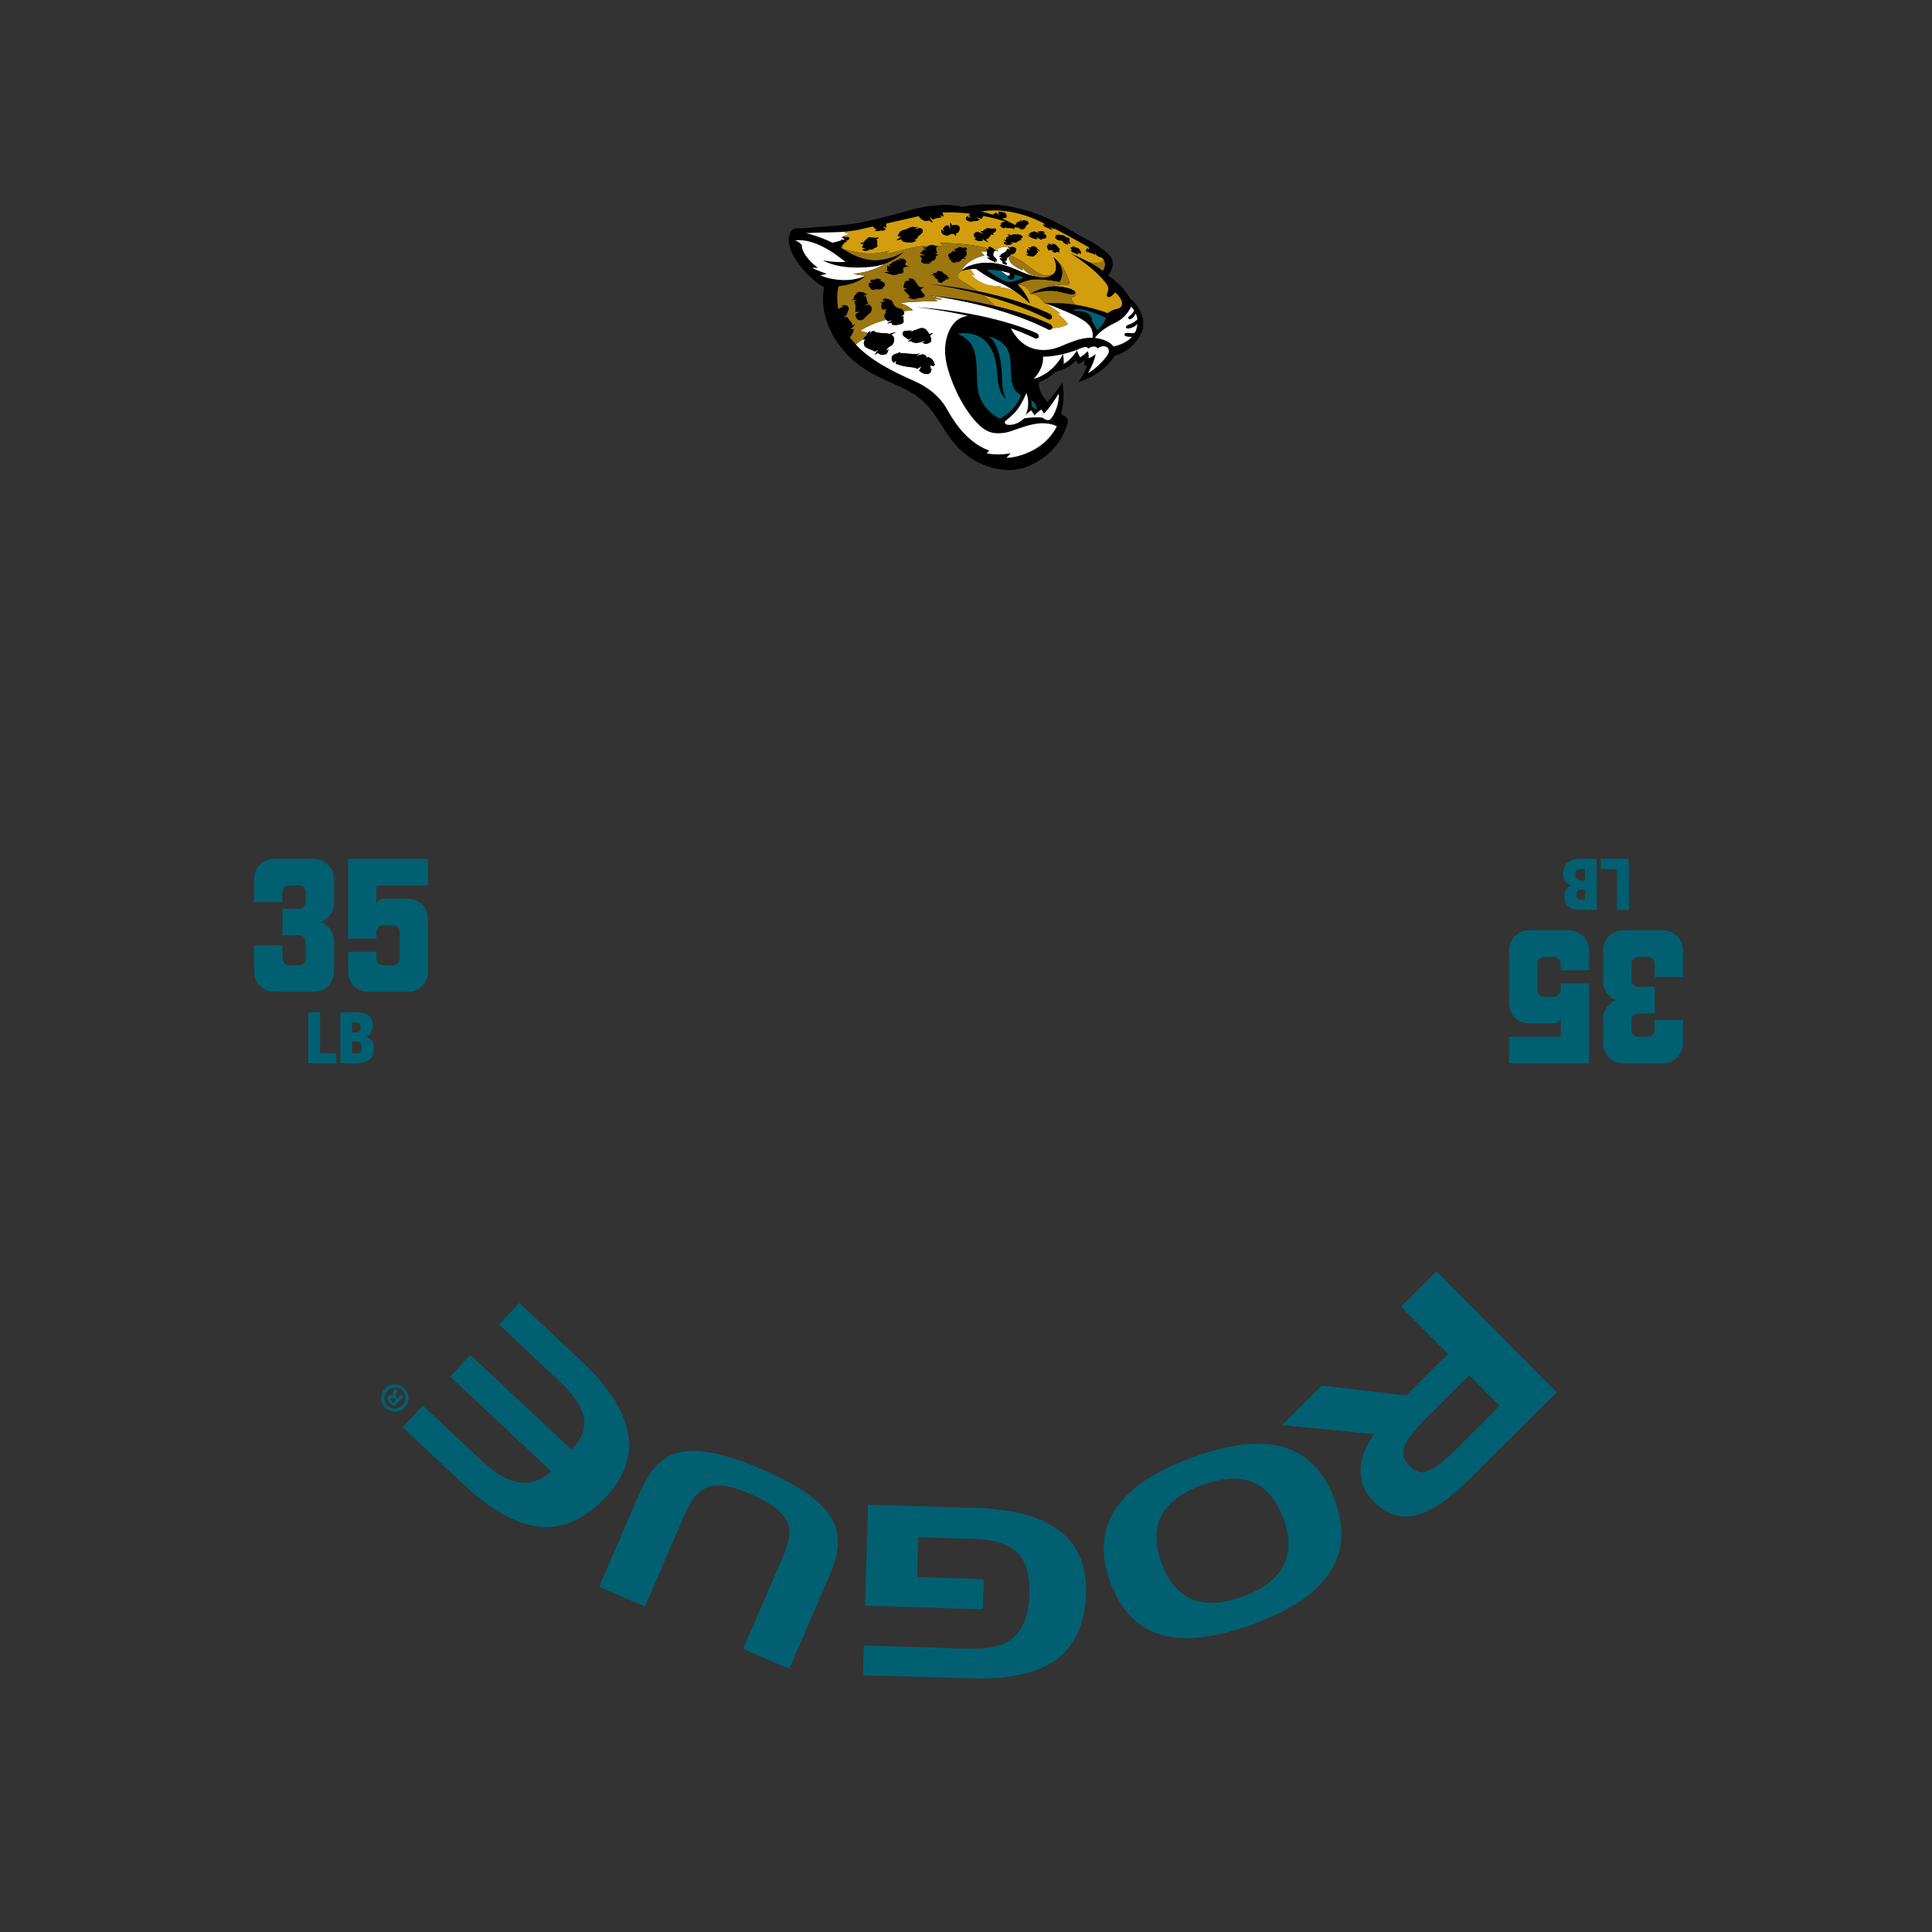 <?xml version="1.0" encoding="UTF-8"?>
<svg id="a" data-name="Template" xmlns="http://www.w3.org/2000/svg" width="19in" height="19in" viewBox="0 0 1368 1368">
  <rect x="0" y="0" width="1368" height="1368" fill="#333333" stroke="none"/>
  <g>
    <g>
      <g>
        <path d="M218.269,752.94v-36.145h8.407v28.846h11.478v7.299h-19.885Z" fill="#006072" stroke-width="0"/>
        <path d="M241.022,752.94v-36.145h10.37c8.76,0,12.586,2.87,12.586,9.565,0,3.624-1.611,6.242-4.682,7.601v.101c3.524,1.208,5.437,3.725,5.437,8.256,0,8.659-5.94,10.622-13.29,10.622h-10.421ZM251.846,731.142c2.265,0,3.574-1.107,3.574-3.825,0-2.568-1.46-3.323-3.574-3.323h-2.568v7.149h2.568ZM252.047,745.741c3.071,0,4.128-1.258,4.128-4.078,0-3.07-1.662-4.077-4.078-4.077h-2.819v8.155h2.769Z" fill="#006072" stroke-width="0"/>
      </g>
      <g>
        <path d="M222.362,702.325h-28.27c-7.774,0-14.135-6.361-14.135-14.135v-18.847h20.025v9.423c0,2.592,2.12,4.712,4.712,4.712h7.067c2.709,0,4.712-2.12,4.712-4.712v-11.779c0-2.592-2.002-4.713-4.712-4.713h-11.779v-18.847h11.779c2.709,0,4.712-2.12,4.712-4.711v-7.068c0-2.592-2.002-4.712-4.712-4.712h-7.067c-2.591,0-4.712,2.12-4.712,4.712v7.068h-20.025v-16.491c0-7.774,6.361-14.135,14.135-14.135h28.27c7.892,0,14.135,6.361,14.135,14.135v17.316c0,6.125-3.887,11.425-9.423,13.309,5.536,1.885,9.423,7.186,9.423,13.311v22.027c0,7.774-6.243,14.135-14.135,14.135Z" fill="#006072" stroke-width="0"/>
        <path d="M288.91,702.325h-28.27c-7.774,0-14.135-6.361-14.135-14.135v-14.135h20.025v4.712c0,2.592,2.12,4.712,4.712,4.712h7.067c2.709,0,4.712-2.12,4.712-4.712v-18.847c0-2.592-2.002-4.712-4.712-4.712h-7.067c-2.591,0-4.712,2.12-4.712,4.712v4.712h-20.025v-56.54h56.54v18.847h-36.515v14.135c0-2.592,2.12-4.712,4.712-4.712h17.668c7.892,0,14.135,6.361,14.135,14.135v37.693c0,7.774-6.243,14.135-14.135,14.135Z" fill="#006072" stroke-width="0"/>
      </g>
    </g>
    <g>
      <g>
        <path d="M1153.355,608.093v36.145s-8.407,0-8.407,0v-28.846h-11.478s0-7.299,0-7.299h19.885Z" fill="#006072" stroke-width="0"/>
        <path d="M1130.602,608.093v36.145s-10.37,0-10.37,0c-8.76,0-12.586-2.87-12.586-9.565,0-3.624,1.611-6.242,4.682-7.601v-.101c-3.524-1.208-5.437-3.725-5.437-8.256,0-8.659,5.94-10.622,13.29-10.622h10.421ZM1119.779,629.89c-2.265,0-3.574,1.107-3.574,3.825,0,2.568,1.46,3.323,3.574,3.323h2.568v-7.149h-2.568ZM1119.577,615.291c-3.071,0-4.128,1.258-4.128,4.078,0,3.07,1.662,4.077,4.078,4.077h2.819v-8.155h-2.769Z" fill="#006072" stroke-width="0"/>
      </g>
      <g>
        <path d="M1149.262,658.707h28.27c7.774,0,14.135,6.361,14.135,14.135v18.847s-20.025,0-20.025,0v-9.423c0-2.592-2.12-4.712-4.712-4.712h-7.067c-2.709,0-4.712,2.12-4.712,4.712v11.779c0,2.592,2.002,4.713,4.712,4.713h11.779s0,18.847,0,18.847h-11.779c-2.709,0-4.712,2.12-4.712,4.711v7.068c0,2.592,2.002,4.712,4.712,4.712h7.067c2.591,0,4.712-2.12,4.712-4.712v-7.068s20.025,0,20.025,0v16.491c0,7.774-6.361,14.135-14.135,14.135h-28.27c-7.892,0-14.135-6.361-14.135-14.135v-17.316c0-6.125,3.887-11.425,9.423-13.309-5.536-1.885-9.423-7.186-9.423-13.311v-22.027c0-7.774,6.243-14.135,14.135-14.135Z" fill="#006072" stroke-width="0"/>
        <path d="M1082.714,658.707h28.27c7.774,0,14.135,6.361,14.135,14.135v14.135s-20.025,0-20.025,0v-4.712c0-2.592-2.12-4.712-4.712-4.712h-7.067c-2.709,0-4.712,2.12-4.712,4.712v18.847c0,2.592,2.002,4.712,4.712,4.712h7.067c2.591,0,4.712-2.12,4.712-4.712v-4.712s20.025,0,20.025,0v56.54s-56.54,0-56.54,0v-18.847s36.515,0,36.515,0v-14.135c0,2.592-2.12,4.712-4.712,4.712h-17.668c-7.892,0-14.135-6.361-14.135-14.135v-37.693c0-7.774,6.243-14.135,14.135-14.135Z" fill="#006072" stroke-width="0"/>
      </g>
    </g>
    <g>
      <path d="M991.987,925.268l25.106-25.004,85.203,85.549-61.751,61.503c-14.277,14.221-26.861,22.724-37.752,25.513-10.889,2.788-20.879-.379-29.964-9.5-6.163-6.187-9.314-13.239-9.457-21.156-.139-8.552,3.084-17.449,9.673-26.697l-65.177-6.423,28.079-27.968,59.832,7.007,29.507-29.388-33.299-33.435ZM1031.088,1026.161l30.817-30.693-21.567-21.654-30.817,30.692c-8.406,8.371-13.486,14.974-15.239,19.798-1.75,4.824-.534,9.339,3.655,13.544,3.554,3.57,6.838,5.119,9.846,4.652,5.464-.86,13.234-6.308,23.305-16.339Z" fill="#006072" stroke-width="0"/>
      <path d="M887.632,1149.879c-24.389,8.93-44.401,11.904-60.038,8.928-19.548-3.571-33.383-16.451-41.505-38.631-14.396-39.319,4.899-68.675,57.881-88.076,27.124-9.931,48.948-12.349,65.479-7.254,16.529,5.094,28.431,17.577,35.707,37.446,14.318,39.108-4.857,68.303-57.524,87.587ZM908.887,1075.572c-9.739-26.598-28.957-34.642-57.657-24.134-28.804,10.547-38.396,28.961-28.772,55.244,9.661,26.386,28.896,34.306,57.699,23.759,14.403-5.274,24.015-12.727,28.831-22.359,4.475-9.27,4.441-20.107-.1-32.51Z" fill="#006072" stroke-width="0"/>
      <path d="M650.205,1088.519l-.833,28.199,47.168,1.396-.631,21.316-83.424-2.464,2.113-71.505,76.206,2.25c53.268,1.573,79.326,21.719,78.183,60.438-.661,22.38-8.25,38.452-22.761,48.216-13.251,8.792-32.913,12.804-58.988,12.034l-76.205-2.251.619-20.981,76.206,2.251c12.757.377,22.349-2.028,28.773-7.215,7.799-6.153,11.92-16.785,12.367-31.89.366-12.421-2.157-21.681-7.58-27.776-6.07-6.79-16.494-10.398-31.263-10.836l-39.95-1.18Z" fill="#006072" stroke-width="0"/>
      <path d="M587.893,1114.436l-29.011,67.223-32.687-14.107,28.745-66.606c4.037-9.355,5.048-16.783,3.034-22.284-2.877-7.46-11.563-14.319-26.056-20.574-12.335-5.323-21.744-7.252-28.231-5.781-7.529,1.626-13.625,7.836-18.283,18.63l-28.745,66.607-32.378-13.974,29.011-67.223c6.654-15.418,15.314-24.606,25.978-27.563,13.373-3.864,33.473-.004,60.3,11.575,26.316,11.356,42.823,23.112,49.524,35.273,5.898,10.346,5.499,23.282-1.2,38.804Z" fill="#006072" stroke-width="0"/>
      <path d="M285.105,1010.622l14.354-15.314,42.517,39.845c18.216,17.074,34.368,19.321,48.455,6.746l-71.68-67.177,14.355-15.315,71.68,67.176c7.273-7.761,10.131-15.476,8.575-23.149-1.556-7.67-7.397-16.253-17.527-25.746l-42.517-39.847,14.354-15.316,43.62,40.881c38.394,35.982,44.346,68.102,17.857,96.366-13.626,14.538-28.009,21.696-43.143,21.475-17.437-.384-36.774-10.527-58.014-30.433l-42.885-40.192Z" fill="#006072" stroke-width="0"/>
      <path d="M272.637,983.152c3.709-3.8,9.713-3.826,13.597-.036,3.881,3.79,4.038,9.83.331,13.631-3.715,3.804-9.716,3.751-13.644-.083-3.84-3.747-3.998-9.706-.284-13.511ZM284.824,995.05c2.943-3.017,3.015-7.627-.005-10.575-2.891-2.903-7.503-2.644-10.409.334-2.942,3.014-3.091,7.632-.075,10.578,2.934,2.864,7.584,2.638,10.49-.337ZM284.084,987.466l1.571,1.533-6.615,6.779c-.707-.525-1.691-1.241-2.811-2.333-1.281-1.251-1.655-2.027-1.787-2.799-.134-.693.065-1.473.71-2.132.808-.827,1.953-.755,2.979-.239l.083-.085c-.463-.853-.271-1.71.409-2.821.805-1.236,1-1.767,1.12-2.141l1.654,1.616c-.036.452-.48,1.147-1.078,2.18-.56.823-.469,1.556.4,2.404l.742.725,2.623-2.687ZM280.325,991.224l-.738-.723c-.866-.844-1.858-1.245-2.54-.547-.608.622-.553,1.482.437,2.448.415.406.743.652.948.762l1.893-1.94Z" fill="#006072" stroke-width="0"/>
    </g>
  </g>
  <g>
    <path d="M799.337,232.579c-.076.014-.139.021-.188.028-.717.111-2.117-.105-1.929-1.121.112-.627.975-1.156,1.519-1.379,1.546-.627,3.057-1.219,4.443-2.152.501-.334.975-.696,1.406-1.121.118-.111.752-.62.732-.808-.188-1.56-.599-2.925-1.1-4.088-.167.39-.439.912-.822,1.49-.849,1.449-1.901,2.117-2.284,2.326-.558.314-1.644.641-2.138-.32-.501-.954.877-1.776.877-1.776,2.04-1.469,2.862-2.96,3.196-3.935-1.093-1.692-2.145-2.584-2.145-2.584,0,0-2.924,7.305-10.592,11.024-5.501,2.674-10.55,5.78-13.782,9.478-.452.529-.877,1.073-1.267,1.63l.063.007c7.772.864,11.588,4.151,12.841,5.745.091.112.161.209.223.299l.028-.007c.481-.084,8.28-1.491,13.106-6.811-.174.007-.348.007-.522,0-1.191-.049-5.745.077-4.597-2.214.384-.766,1.748-.557,2.431-.515,1.17.07,2.333.195,3.503.132,1.615-.09,1.915-1.553,2.319-2.89.383-1.295.613-2.514.717-3.663-1.782,2.27-4.986,3.036-6.038,3.224ZM782.137,245.198c-1.721-.397-3.838.731-5.021,1.49-.223-.467-.648-.877-1.449-1.156-2.417-.815-5.397,1.483-5.397,1.483.25-1.755-2.152-1.253-2.25-1.239-.71.056-3.691,1.002-5.46,1.991-2.611.913-6.059,2.02-9.868,2.939.717,4.067.494,6.922.494,6.922,4.046-2.096,7.396-6.407,9.436-9.513.439,2.089,2.201,4.917,2.201,4.917,2.835-1.762,5.355-4.311,5.355-4.311.87,1.574.724,4.882.724,4.882,1.992-.647,3.775-1.935,4.924-2.904-1.274,6.748-5.355,13.295-5.355,13.295,4.777-1.797,13.9-11.505,14.492-14.151.578-2.639-.292-4.074-2.827-4.645ZM738.514,252.573c.808,8.266-6.532,15.731-6.532,15.731,11.901-3.343,18.149-12.911,20.07-16.351.202-.509.355-.926.445-1.198-4.436,1.059-9.339,1.867-13.984,1.818ZM749.684,278.694s-7.326,11.735-10.627,14.158c0,0-.794-1.915-1.762-2.869,0,0-4.018,2.716-4.819,4.206.084-.153-.724-1.268-.808-1.414-.452-.745-.912-1.476-1.469-2.144-1.602.947-3.462,2.326-4.304,4.018.676-1.358,1.184-2.751,1.56-4.22.223-.906.376-1.832.473-2.758.328-3.19-.083-6.435-1.114-9.465,0,0-3.802,9.318-8.183,13.88-4.387,4.555-6.783,5.717-7.061,6.365-.279.634-.335,2.946,4.811,2.291,5.14-.669,8.768-4.499,8.768-4.499,0,0,7.04-1.309,13.224-.467,0,0,1.721,1.866,4.165,1.692,2.444-.167,7.528-9.743,7.145-18.775ZM714.44,249.8c-3.092-9.714-14.569-11.595-14.569-11.595,0,0,9.401,3.837,9.652,30.997.084,9.137,2.876,13.002,2.876,13.002-4.742-2.528-5.989-11.852-6.414-19.074-.216-3.67-1.706-21.554-15.383-25.969-8.308-2.688-12.299-.404-12.299-.404,0,0,6.407,1.532,10.022,8.12,5.46,9.909,1.574,27.431,5.647,36.791,5.035,11.574,14.248,14.694,14.248,14.694,12.083-6.491,14.673-16.581,14.673-16.581-10.342-5.362-5.369-20.259-8.454-29.98ZM730.213,283.249l.425,4.68,3.252,2.117c.933-3.781-3.677-6.797-3.677-6.797ZM764.601,218.839c-2.82-.258-5.049,1.01-5.049,1.01,0,0,8.281,0,11.303,2.619,3.029,2.625,2.221,4.645,2.221,4.645,0,0,3.022,4.847,3.838,6.86,0,0,5.647-5.244,6.051-8.879,0,0-10.968-5.578-18.364-6.254ZM789.615,207.098s-3.545,4.374-5.299,3.029c-1.762-1.344.919-3.141.355-6.644-.557-3.496-12.027-15.279-26.512-23.97,0,0,6.699,2.772,13.176,6.205.049.028.105.049.154.076,1.427.724,2.939,1.588,4.352,2.465,1.943,1.184,3.691,2.382,4.993,3.531,0,0,2.632-3.21,1.058-6.957-.084-.209-.195-.425-.314-.641-.014-.028-.035-.056-.048-.084-.244-.425-.537-.857-.87-1.295-.292-.195-.711-.439-1.177-.62-.912-.348-1.776-.494-2.382-.794,0,0-1.393-1.414-1.859-2.089,0,0-.146.62.237,1.351,0,0-1.073-.94-2.055-1.149-.982-.202-2.165-.599-2.472-.829-.299-.23-.905-.759-.905-.759,0,0,.028.481.174.835,0,0-1.01-.076-1.184-1.135-.174-1.059.655-1.49.655-1.49,0,0-.077-.299,0-.675,0,0,.905,1.003,1.337,1.261,0,0,.195-.641-.174-1.741-.111-.063-.223-.125-.335-.188-.334-.181-.662-.348-.968-.488-.258-.118-15.181-8.579-22.257-12.131-.522-.049-1.24-.16-1.999-.418,0,0-1.184-.55-1.379-1.114,0,0-.083.293.091.613.299.543.933,1.121,1.121,1.873,0,0-1.176-.696-2.145-1.198-.849-.439-2.632-.947-3.642-1.699-.209-.153-.369-.314-.481-.467-.042-.049-.076-.09-.112-.139-.104-.153-.167-.306-.209-.439-.021-.063-.028-.118-.041-.174,0-.028-.014-.049-.014-.077-.014-.077-.014-.139-.014-.188,0-.084.007-.132.007-.132.035.021.035.028.056.042.007.014.028.028.049.042.014.014.042.035.069.056.425.362.877.766,1.406.912.035.014.084.028.133.035-.021-.021-.028-.042-.049-.063-.014-.021-.035-.042-.056-.063-.041-.042-.083-.098-.132-.153-.271-.299-.647-.78-.961-1.393-5.78-2.862-12.689-5.905-22.034-7.744-13.447-2.653-22.472-.418-22.472-.418,0,0,2.653.16,8.183,2.096.348-.111.815-.299,1.225-.592.794-.571,1.309-.682,1.651-.682s1.81,1.755,1.81,1.755c0,0-.16-1.358-.445-2.5,0,0,1.449-.125,1.999,0,.808.188,1.476.46,1.762.46s.404-.341.404-.341c0,0,.508.334.508.738,0,0,1.142.794,1.142,1.539,0,.738-.174,1.706,0,2.166,0,0-.285.167-.745-.571,0,0-.739.627-1.476.627-.348,0-.662.084-.905.181,2.549,1.142,5.432,2.542,8.677,4.276,0,0,.369.257.641.459,0,0,.264-1.079.439-1.247,0,0,.334.3.404.474,0,0,.063-.474-.035-1.01,0,0,.905-.738,1.608-.808.711-.07.982-.07,1.212-.202,0,0,.16-.564-.077-1.17,0,0,1.184.69,1.421,1.574,0,0,.105-.536.07-1.08,0,0,1.239-.202,2.152.035.905.23,1.518.543,1.72.877.202.334.766,1.463.453,1.706-.32.243-.892.341-1.066.613-.167.264-.23.501-.467.668-.23.167-.543.209-.543.209,0,0-.063.933.174,1.407,0,0-.48-.063-.717-.633,0,0,.112.529-.23.905-.334.369-.564.599-.898.696,0,0-.829-.787-.898-1.093,0,0,.09,1.859-.23,1.511,0,0-1.749-1.546-2.097-1.734,0,0-.752.112-1.051.077-.306-.028-1.344-.432-1.546-.773,0,0-.035.404.536.808,0,0-.515-.084-.71-.174,0,0-.299.341-.836.48,0,0,.537.606.773.836,0,0-1.059-.188-1.539-.696,0,0-.613.028-1.289-.174-.668-.202-1.079-.132-1.685-.035-.606.098-.703.035-1.142-.069-.439-.098-1.644-.773-1.644-.773,0,0,.202.536.404.71,0,0-.104.439-1.079.167-.975-.272-1.01-.571-1.511-.878-.509-.299-.843-.738-.739-1.107.098-.369.404-.641.404-.641,0,0,.3.271.836.508,0,0-.905-1.142-1.01-1.546,0,0,.474.098.711.132,0,0,.167-.641,1.58-.94.474-.105.87-.167,1.191-.216-3.893-1.219-9.331-2.737-15.613-3.998-.104.118-.188.237-.265.362-.09.146-.167.3-.243.46-.23.473-.404.954-.773,1.267,0,0-2.917-.912-3.858-1.379,0,0,1.476,1.212,2.507,1.762,0,0-.885,1.469-3.977,1.128,0,0-1.427.62-2.548.502-1.115-.118-2.814-.857-3.162-1.428-.348-.585-.306-1.782.891-2.479,0,0,1.637.996,2.445,1.455,0,0-1.442-1.797-1.33-2.375,0,0,.515-.425,1.128-.794-.717-.098-1.442-.188-2.173-.265-6.609-.745-12.452-.857-17.751-.557.418.606.334,1.17.668,1.776.404.738-.188,1.072-.188,1.072-.446-.362-2.284-1.142-2.284-1.142.696.662,1.295,1.581,1.295,1.581-.446.258-1.616.488-2.876.55-1.261.056-3.05,1.1-3.05,1.1-.752-.223-1.393-.989-2.027-1.574-.118-.104-.23-.195-.314-.272-.028-.028-.063-.049-.083-.07-.021-.014-.035-.028-.049-.042-.021-.007-.042-.028-.063-.042.028.028.056.133.076.202,0,.007,0,.014.007.021,0,.007,0,.014.007.021.042.111.084.216.125.32.09.209.188.425.299.627.32.613.704,1.191,1.086,1.762.007.007.014.028.021.035.16.258.306.494.431.69.056.076.105.146.147.223.014.021.021.035.028.049.021.028.035.049.049.077.021.042.042.063.056.084.007.014.021.035.028.049.021.021.028.042.035.056-.16-.202-.662-.3-.905-.383-.014-.007-.028-.007-.042-.014-.418-.167-.808-.383-1.191-.627-.007-.007-.014-.014-.021-.014-.174-.125-.682-.585-.891-.508,0,0-.042.007-.125.042-.021.007-.056.007-.084.021-.049.021-.104.035-.16.049-.063.014-.125.028-.202.049-.063.021-.132.035-.209.049-.09.014-.195.035-.3.056-.181.028-.355.049-.536.063h-.028c-.223.007-.473.014-.724.007-1.296-.076-2.876-1.177-3.977-2.291-.397-.39-.522-.822-.529-1.219-1.149.272-2.277.557-3.378.857-1.643.383-10.585,2.382-19.722,4.436.056.634-.209,1.316-.209,1.671,0,.634.508,1.114.508,1.114-1.045.084-2.89-.613-2.89-.613.522.745,2.027,1.602,2.027,1.602,0,0-.216.829-.905,1.114-.69.286-1.212.174-2.068.112-.864-.056-1.609.348-2.702.404-1.094.056-2.431-.62-2.431-.62,1.205.112,2.103-.704,2.103-.704-1.546-.174-2.027-.745-2.201-1.086-.125-.251-.508-.592-.863-.843-6.706,1.497-11.895,2.66-11.895,2.66-4.255.571-7.688,1.003-7.688,1.003-1.261.09-2.528.167-3.788.237-6.943.369-13.893.209-20.822.634-1.031.063-2.047.09-3.078.09h-.042c.564.125,1.128.278,1.685.432.759.202,1.511.418,2.263.648,2.535.759,5.049,1.616,7.528,2.576,1.225.474,2.444.975,3.649,1.497,1.282.564,2.549,1.156,3.796,1.783.341-.522,1.88-.522,1.88-.522l-.195-.404s.432.272.968.237c.042,0,.07-.007.104-.014.146-.056.278-.104.39-.146.174-.111.32-.265.662-.376.571-.202,1.365-.118,1.365-.118.216-.39,1.17-.766,1.17-.766-.188-.174-.418-.362-.418-.362.383-.063,1.26.118,1.63.16.251-.021.453-.042.529-.084.014-.007.021-.014.035-.021.104-.084.174-.258.076-.411-.181-.167-.585-.292-.864-.418-.32-.146-.355-.355-.362-.418-.007-.007-.007-.014-.014-.028-.335.07-1.1-.258-1.1-.258,0,0,.641-.035.808-.146.077-.042.23-.118.425-.188.237-.111.536-.209.815-.244.508-.063,1.114.404,1.114.404,0,0,.536.098,1.072-.104.55-.188,1.671-.167,1.616-.153-.348.063-.696.3-1.031.3.272,0,.641.188.857.341.996.675-.265,1.553-.912,1.866-.989-.111-1.602.278-1.602.278,0,0,1.274,0,1.212.369-.07.369-.641.606-1.247.738-.606.132-1.079.738-1.079.738.272.035.508.299.508.299,0,0-.641.07-.738.139-.104.063-.439.808-.71,1.142-.265.334-1.205.571-1.205.571.432.237,1.811.404,1.811.404-.759.271-1.651.32-1.957.334.216.132,2.319,1.469,2.396,1.518.007,0,.007.007.014.007.112.077,1.825,1.149,2.417,1.497,2.493,1.469,5.063,2.807,7.779,3.816.821.272,1.636.585,2.465.843.919.286,1.852.529,2.786.745.857.195,1.727.348,2.59.48,1.546.23,3.12.32,4.68.278,1.574-.035,3.141-.251,4.694-.536,1.797-.334,3.58-.724,5.334-1.233.292-.077.578-.167.863-.251,2.423-.745,4.77-1.818,7.034-2.974.592-.292,1.184-.592,1.762-.906.021-.007.035-.021.042-.028.014,0,.028-.007.042-.014-.035.042-4.206,3.503-6.254,4.756-.445.272-.898.543-1.358.808-.745.425-1.511.829-2.277,1.219-.655.341-1.309.655-1.971.947-.348.153-.696.3-1.051.439-.021.007-.035.021-.056.028-4.346,1.727-8.775,2.319-13.455,2.653-4.025.286-9.889.446-15.885-.299-9.861-1.233-15.07-4.548-15.07-4.548,9.004,1.581,13.768,1.302,15.934.94-3.287-2.089-6.114-4.721-9.791-7.027-8.789-5.488-17.096-8.928-26.08-8.099,0,0,2.946.724,5.021,3.503-.648,2.73,2.89,8.789,8.224,13.426.926.808,1.929,1.678,3.023,2.549-.961-.021-4.018-.09-4.018-.09,2.827,1.831,10.32,4.297,10.32,4.297-1.643.55-4.471,1.003-4.471,1.003.181.209,5.592,3.015,15.676,3.433,5.53.223,11.031-.745,16.129-2.904.049-.021.084-.042.118-.056.084-.049.132-.077.16-.091.021-.007.035-.007.042-.014-.014.014-.139.153-.404.39-3.064,2.807-6.978,4.506-10.961,5.599-2.145.585-4.339,1.01-6.546,1.282-.341.042-.676.076-1.024.111-.139.049-.237.112-.272.188-1.086,3.392-1.121,7.055-.933,10.578.104,1.894.334,3.782.676,5.655.007.007.007.021.007.028.244-.244.536-.508.87-.78,0,0,1.01-.835,2.772-1.093,0,0-.021-.028-.076-.07-.021-.021-.049-.049-.077-.07-.376-.32-.954-.48-1.463-.557-.139-.035-.272-.049-.39-.063.035,0,.153-.028.334-.056,1.1-.23,2.403-.432,3.468-.202.028,0,.049,0,.077.014.648.146,1.219.578,1.567,1.135.035.063.063.118.091.174.042.076.077.153.104.23.007.021.014.042.021.056.028.077.056.16.07.237.021.076.035.153.049.23,0,.014.007.035.007.049.007.077.014.16.014.237,0,.285-.056.571-.181.843-.418.926-1.177,2.695-1.177,3.364,0,.306-1.581,1.406-2.006,1.838-.028.028-.049.056-.07.077.042,0,.09-.007.132-.007.028-.007.07-.007.104-.014.467-.042.926-.125,1.393-.174.258-.021.495-.042.682-.042h.021s1.086,2.019,1.929,2.695c.843.669,1.595,2.096,1.852,3.19.007,0,.021.007.028.007.105.007.223-.028.348-.077.014-.007.028-.014.042-.014.042-.014.091-.035.146-.063.147-.063.272-.125.314-.146.16-.063.314-.132.474-.202.132-.063.285-.146.453-.23.014-.007.028-.014.042-.021,0,0-1.588,2.34-3.44,3.44.118.021,1.595.237,2.326-.077.007,0,.014-.007.021-.007,0,0,.125,2.792-2.598,5.801-.188.209,2.027,2.834,3.385,4.373.055.063.104.118.153.181.042.049.09.098.118.139.105.118.209.23.286.314.084.104.146.174.181.209.097-.084.843-.724,1.226-1.038.662-.529,1.351-1.023,2.055-1.497.661-.453,2.194-1.268,2.194-1.268.007,0,.014-.007.021-.014v.02c-.021.216-.028.446-.007.711,0,0,.766-.836,1.476-1.226,0,0-1.156,1.804-1.288,3.155,0,0-.258,2.25,1.866,3.406,2.117,1.155,5.279,2.061,6.177,2.764,0,0,1.609-1.156,2.507-1.539,0,0-2.124,2.055-2.702,3.983,0,0,1.288-1.219,1.998-1.476,0,0,1.992,1.476,3.211,1.344,1.219-.126,2.96-.063,3.663-1.672.71-1.602.578-1.859.906-2.375,0,0-1.163.711-1.999,1.476,0,0,.39-1.602,1.999-2.827,1.602-1.219,2.382-1.414,2.382-1.414,0,0,3.795-5.021-.641-7.466,0,0,2.18-1.093,3.405-1.859,0,0-3.545.898-4.701,1.281,0,0-2.632-.515-4.046-.515s-3.858-.188-4.951-.515c-1.093-.32-2.187-.703-2.187-.703,0,0,.641-.383,1.156-.515,0,0-2.493-.188-3.969,2.152-.007,0-.014,0-.021-.007.007-.188.09-1.093.773-1.95,0,0-1.309.599-2.047,1.427-.007,0-.021-.007-.021-.007-.488-.181-.982-.334-1.476-.488-.787-.237-1.588-.446-2.389-.634-.529-.125-1.065-.251-1.608-.355,4.178-2.765,8.802-4.826,13.559-6.435,1.588-.536,4.958-1.497,4.958-1.497.675.641,1.358,1.128,1.358,1.128,0,0,2.263-.543,3.35-.968,0,0-2.27,1.595-4.039,2.361,0,0,2.695-.09,3.621-.258l-.418.933s1.177.919,3.949.502c2.772-.418,4.541-1.01,4.541-2.444s-.341-2.103.084-3.531c0,0-1.01.167-1.769,0,0,0,1.602-.926,2.186-1.929,0,0-.146-.905-.585-1.804l-.007-.007c2.221-.237,4.457-.431,6.678-.564-.278-.327-.578-.634-.898-.926-2.235-2.061-5.362-3.385-8.169-4.283,5.585-.745,11.233-.968,16.853-1.163,3.217-.118,6.435-.195,9.645-.23-.675-.564-1.609-.891-2.416-1.212,1.887-.216,3.858-.035,5.745.104-1.609-.808-3.433-1.267-5.153-1.776-1.212-.355-2.431-.696-3.649-1.017.021,0,.084.007.146.007.056.007.112.014.139.014.007.007.021.007.028.007,4.429.585,9.13,1.33,14.276,2.249,32.995,5.884,54.764,14.791,64.249,19.255,2.507,1.135,4.213,1.999,5.084,2.451.787.23,1.88.355,2.431-.446.105-.146.181-.3.237-.446l.007-.014c.098.014.174.021.23.014,2.069-.125,4.088-.327,6.093-.877.564-.153,1.121-.328,1.678-.516,1.135-.39,2.235-.849,3.322-1.351-.056,0-1.839-2.312-2.048-2.542-1.602-1.797-3.398-3.433-5.376-4.826.265-.077.55-.16.836-.23.285-.07.585-.111.87-.105-1.588-1.574-3.552-2.827-5.418-3.997-.69-.446-1.4-.864-2.103-1.274-.202-.118-.403-.244-.605-.362-.139-.084-.286-.174-.432-.258-.808-.467-1.623-.926-2.445-1.365q-.014-.007-.028-.014c.014-.007.028-.007.035-.007h.104c2.967,0,5.968-.125,8.949-.049.334.007,3.28.139,3.44.153.864.056,1.721.118,2.577.195,1.859.167,3.719.376,5.564.641.46.063.919.139,1.379.202,2.347.355,4.687.815,7.006,1.33.02.007.042.014.069.021,1.274.425,2.682.613,3.983.947.732.195,1.463.383,2.194.585,1.608.439,3.203.906,4.784,1.421,1.01.328,2.02.662,3.022,1.024.265.09,1.518.731,1.7.599.501-.355,3.315-2.312,5.515-2.737,2.423-.467,4.693-1.379,4.693-4.109-.237-2.848-2.486-5.801-4.937-7.772ZM659.96,254.509c-1.463-1.519-2.89-2.02-3.747-1.177,0,0-.432-1.616-1.421-2.055-.996-.439-1.671-.355-1.671-.355,0,0-3.872.773-5.467,1.755.313-.202,2.876-1.86,3.788-2.445l-2.152.494s-2.263.007-4.366-.16c-2.096-.161-6.943-.662-7.842-.488,0,0,.606-.418.968-.634-.098,0-1.685.014-2.737.864,0,0-3.224.334-3.844,2.507-.627,2.18.975,3.726,1.442,4.067,0,0,.647-1.017,1.957-1.657,0,0-.745,1.205-.717,2.208,0,0,2.751,1.456,8.238,2.215,5.495.759,5.097.355,7.027,1.553,0,0,2.041-1.441,3.169-1.782,0,0-1.588,2.256-1.734,3.099,0,0,2.549,2.173,4.652,2.333,2.11.167,3.914-.647,3.691-2.82l.759-.933-1.344.097.39-.731s-.063-1.107-.676-1.964c.104.056,1.156.627,2.152.355l-.293.55s1.149-.132,1.999-1.587l-.696-.188s-.056-1.602-1.525-3.119ZM645.684,234.083s-1.929.007-3.343.07c-1.4.063-2.932.202-3.134,1.532-.195,1.337.202,2.006.801,2.472.599.467,2.876,1.866,3.343,2.333,0,0,1.532-1.003,2.737-1.268,0,0-2.605,1.866-3.203,2.876,0,0,1.135-.599,1.936-.599,0,0,2.068,1.268,3.399,1.268,1.337,0,3.872-.404,3.872-.404,0,0,1.469-.996,3.078-1.135,0,0-1.678,1.135-2.075,1.672,0,0,.669-.07,1.073.202.397.265,1.734.529,2.939.063,1.198-.467,2.396-.933,2.333-2.403-.07-1.47-.933-3.203-.933-3.203,0,0,1.574-1.316,2.444-1.727-.209.028-1.915.286-2.98.724,0,0-1.33-2.674-2.737-3.538-1.407-.864-2.806-1.003-4.339-.334-1.539.669-3.816,1.316-3.816,1.316,0,0-2.103,1.01-2.382,1.413.042-.098.425-.891.989-1.33ZM800.361,211.729s-4.081-8.956-15.697-16.588c2.911-3.733,4.039-8.217,2.695-11.762-1.393-3.684-11.17-10.411-14.854-12.32-3.684-1.901-8.768-4.701-8.768-4.701,0,0-13.064-7.925-23.329-12.403-12.375-5.39-34.666-12.57-58.908-7.452,0,0-14.548-4.77-40.851,3.356-9.199,2.528-24.82,6.679-33.58,8.141-12.981,2.166-26.15,2.389-36.352,3.468-5.376.571-8.956-.62-10.704,2.41-7.681,13.308,15.223,35.829,23.524,39.388-2.458,13.837.662,30.21,15.188,46.569,15.794,17.8,37.647,21.177,50.461,30.641,14.381,10.62,17.361,24.033,29.374,36.581,11.052,11.546,32.654,21.394,52.007,11.965,20.99-10.23,24.799-27.306,25.558-30.51.251-1.636-.696-3.294-2.807-4.31-.355-.167-1.058-.516-1.984-1.003.836-3.343,2.966-13.399.864-22.166,0,0-5.934,8.684-10.418,13.489-1.253-1.177-7.013-7.005-6.059-13.914,2.633-1.045,5.69-2.473,8.022-4.227,1.344-1.017,2.535-2.027,3.615-3.015,11.811-3.385,14.464-8.266,14.464-8.266.439,1.198,1.929,2.73,1.929,2.73,1.741-.982,4.06-2.73,4.06-2.73.223,1.421.195,3.935.195,3.935.877-.328,1.733-.404,1.733-.404-.877,4.366-5.989,11.769-5.989,11.769,17.918-5.133,25.46-18.364,25.46-18.364l-.007-.069c.675-.139,1.149-.32,1.149-.32,0,0,12.027-3.419,17.549-15.209,5.522-11.79-4.464-23.218-7.542-24.708ZM748.132,302.212c-1.511,2.848-3.364,5.515-5.523,7.911-3.684,4.088-8.217,7.326-13.183,9.659-5.16,2.424-11.045,4.185-16.783,4.408,1.023-1.094,2.047-2.18,3.057-3.266-5.648.981-11.505,1.142-17.159.027.689-.508,1.623-1.281,1.727-2.186-.39-.035-.808-.223-1.17-.348-.968-.341-1.908-.752-2.828-1.204-3.392-1.658-6.518-3.858-9.373-6.323-5-4.318-9.213-9.513-12.751-15.084-2.138-3.364-3.865-6.978-6.233-10.188-2.033-2.751-4.394-5.251-6.992-7.466-4.06-3.482-8.698-6.247-13.58-8.391-7.883-3.454-15.704-7.186-23.106-11.595-2.082-1.24-4.123-2.549-6.121-3.928-4.241-2.952-8.378-6.26-11.895-10.049-.042-.041-.125-.133-.237-.258.097-.084.843-.724,1.226-1.038.662-.529,1.351-1.023,2.055-1.497.661-.453,2.194-1.268,2.194-1.268.007,0,.014-.007.021-.014v.02c-.021.216-.028.446-.007.711,0,0,.766-.836,1.476-1.226,0,0-1.156,1.804-1.288,3.155,0,0-.258,2.25,1.866,3.406,2.117,1.155,5.279,2.061,6.177,2.764,0,0,1.609-1.156,2.507-1.539,0,0-2.124,2.055-2.702,3.983,0,0,1.288-1.219,1.998-1.476,0,0,1.992,1.476,3.211,1.344,1.219-.126,2.96-.063,3.663-1.672.71-1.602.578-1.859.906-2.375,0,0-1.163.711-1.999,1.476,0,0,.39-1.602,1.999-2.827,1.602-1.219,2.382-1.414,2.382-1.414,0,0,3.795-5.021-.641-7.466,0,0,2.18-1.093,3.405-1.859,0,0-3.545.898-4.701,1.281,0,0-2.632-.515-4.046-.515s-3.858-.188-4.951-.515c-1.093-.32-2.187-.703-2.187-.703,0,0,.641-.383,1.156-.515,0,0-2.493-.188-3.969,2.152-.007,0-.014,0-.021-.007.007-.188.09-1.093.773-1.95,0,0-1.309.599-2.047,1.427-.007,0-.021-.007-.021-.007-.488-.181-.982-.334-1.476-.488-.787-.237-1.588-.446-2.389-.634-.529-.125-1.065-.251-1.608-.355,4.178-2.765,8.802-4.826,13.559-6.435,1.588-.536,4.958-1.497,4.958-1.497.675.641,1.358,1.128,1.358,1.128,0,0,2.263-.543,3.35-.968,0,0-2.27,1.595-4.039,2.361,0,0,2.695-.09,3.621-.258l-.418.933s1.177.919,3.949.502c2.772-.418,4.541-1.01,4.541-2.444s-.341-2.103.084-3.531c0,0-1.01.167-1.769,0,0,0,1.602-.926,2.186-1.929,0,0-.146-.905-.585-1.804l-.007-.007c2.221-.237,4.457-.431,6.678-.564-.278-.327-.578-.634-.898-.926-2.235-2.061-5.362-3.385-8.169-4.283,5.585-.745,11.233-.968,16.853-1.163,3.217-.118,6.435-.195,9.645-.23-.675-.564-1.609-.891-2.416-1.212,1.887-.216,3.858-.035,5.745.104-1.609-.808-3.433-1.267-5.153-1.776-1.212-.355-2.431-.696-3.649-1.017.021,0,.084.007.146.007.056.007.112.014.139.014.007.007.021.007.028.007,4.429.585,9.13,1.33,14.276,2.249,32.995,5.884,54.764,14.791,64.249,19.255,2.507,1.135,4.213,1.999,5.084,2.451.787.23,1.88.355,2.431-.446.105-.146.181-.3.237-.446l.007-.014c.098.014.174.021.23.014,2.069-.125,4.088-.327,6.093-.877.564-.153,1.121-.328,1.678-.516,1.135-.39,2.235-.849,3.322-1.351-.056,0-1.839-2.312-2.048-2.542-1.602-1.797-3.398-3.433-5.376-4.826.265-.077.55-.16.836-.23.285-.07.585-.111.87-.105-1.588-1.574-3.552-2.827-5.418-3.997-.69-.446-1.4-.864-2.103-1.274-.202-.118-.403-.244-.605-.362-.139-.084-.286-.174-.432-.258-.808-.467-1.623-.926-2.445-1.365,5.042,1.713,10.043,3.677,14.945,5.787.376.16.745.32,1.115.48,4.095,1.776,8.245,3.684,11.936,6.191.815.55,1.588,1.156,2.291,1.825.028.028.049.042.077.069,1.449,1.094,2.451,2.737,3.092,4.415.307.815.537,1.671.648,2.535.041.292.153,3.182-.042,3.175-.265-.014-.529-.021-.794-.028-2.103-.028-4.206.195-6.268.599-3.684.731-7.117,2.124-10.62,3.426-2.535.947-4.952,2.201-7.528,3.064-3.649,1.226-7.5,1.817-11.358,1.525-3.983-.299-7.876-1.434-11.233-3.621-2.542-1.657-4.729-3.802-6.581-6.184-1.323-1.706-2.486-3.531-3.468-5.453,5.062,1.824,9.046,3.468,11.915,4.742,2.535,1.08,4.262,1.901,5.139,2.333.787.216,1.887.314,2.424-.494,1.114-1.685-.926-3.029-.926-3.029,0,0-25.063-12.236-71.005-17.284-5.397-.592-10.397-1.01-15.008-1.295,4.534.487,9.429,1.121,14.715,1.943,8.071,1.253,15.481,2.709,22.208,4.241-.738.098-1.462.237-2.18.425-1.386.369-2.709.933-3.942,1.678-2.291,1.393-4.143,3.412-5.55,5.676-2.841,4.568-4.185,10.217-4.38,15.55-.237,6.644,1.441,13.232,3.6,19.458,2.563,7.382,5.871,14.492,9.979,21.143,2.041,3.308,4.269,6.504,6.783,9.457,2.667,3.12,5.717,6.156,9.395,8.05,3.913,2.012,8.252,1.999,12.493,1.358,2.988-.453,5.885-1.644,8.726-2.618,6.678-2.284,13.67-4.743,20.843-3.97,2.368.258,4.889.745,7.02,1.859.327.153.286.167.105.516ZM659.96,254.509c-1.463-1.519-2.89-2.02-3.747-1.177,0,0-.432-1.616-1.421-2.055-.996-.439-1.671-.355-1.671-.355,0,0-3.872.773-5.467,1.755.313-.202,2.876-1.86,3.788-2.445l-2.152.494s-2.263.007-4.366-.16c-2.096-.161-6.943-.662-7.842-.488,0,0,.606-.418.968-.634-.098,0-1.685.014-2.737.864,0,0-3.224.334-3.844,2.507-.627,2.18.975,3.726,1.442,4.067,0,0,.647-1.017,1.957-1.657,0,0-.745,1.205-.717,2.208,0,0,2.751,1.456,8.238,2.215,5.495.759,5.097.355,7.027,1.553,0,0,2.041-1.441,3.169-1.782,0,0-1.588,2.256-1.734,3.099,0,0,2.549,2.173,4.652,2.333,2.11.167,3.914-.647,3.691-2.82l.759-.933-1.344.097.39-.731s-.063-1.107-.676-1.964c.104.056,1.156.627,2.152.355l-.293.55s1.149-.132,1.999-1.587l-.696-.188s-.056-1.602-1.525-3.119ZM640.009,238.157c.599.467,2.876,1.866,3.343,2.333,0,0,1.532-1.003,2.737-1.268,0,0-2.605,1.866-3.203,2.876,0,0,1.135-.599,1.936-.599,0,0,2.068,1.268,3.399,1.268,1.337,0,3.872-.404,3.872-.404,0,0,1.469-.996,3.078-1.135,0,0-1.678,1.135-2.075,1.672,0,0,.669-.07,1.073.202.397.265,1.734.529,2.939.063,1.198-.467,2.396-.933,2.333-2.403-.07-1.47-.933-3.203-.933-3.203,0,0,1.574-1.316,2.444-1.727-.209.028-1.915.286-2.98.724,0,0-1.33-2.674-2.737-3.538-1.407-.864-2.806-1.003-4.339-.334-1.539.669-3.816,1.316-3.816,1.316,0,0-2.103,1.01-2.382,1.413.042-.098.425-.891.989-1.33,0,0-1.929.007-3.343.07-1.4.063-2.932.202-3.134,1.532-.195,1.337.202,2.006.801,2.472Z" stroke-width="0"/>
    <path d="M773.668,235.97c-.112-.864-.341-1.72-.648-2.535-.641-1.678-1.643-3.322-3.092-4.415-.028-.028-.049-.042-.077-.069-.703-.669-1.476-1.274-2.291-1.825-3.691-2.507-7.841-4.415-11.936-6.191-.369-.16-.739-.32-1.115-.48-4.902-2.11-9.903-4.074-14.945-5.787.822.439,1.637.898,2.445,1.365.146.084.292.174.432.258.202.118.403.244.605.362.704.411,1.414.829,2.103,1.274,1.866,1.17,3.83,2.423,5.418,3.997-.286-.007-.586.035-.87.105-.286.069-.571.153-.836.23,1.978,1.393,3.774,3.029,5.376,4.826.209.23,1.992,2.542,2.048,2.542-1.087.502-2.187.961-3.322,1.351-.557.188-1.114.362-1.678.516-2.005.55-4.025.752-6.093.877-.056.007-.132,0-.23-.014l-.007.014c-.056.146-.132.3-.237.446-.55.801-1.644.676-2.431.446-.87-.453-2.577-1.316-5.084-2.451-9.485-4.464-31.254-13.371-64.249-19.255-5.147-.919-9.847-1.665-14.276-2.249-.007,0-.021,0-.028-.007-.028,0-.084-.007-.139-.014-.063,0-.125-.007-.146-.007,1.219.32,2.437.661,3.649,1.017,1.72.508,3.545.968,5.153,1.776-1.887-.139-3.858-.32-5.745-.104.808.32,1.741.648,2.416,1.212-3.21.035-6.428.111-9.645.23-5.62.195-11.268.418-16.853,1.163,2.806.898,5.933,2.222,8.169,4.283.32.292.62.599.898.926-2.221.132-4.457.327-6.678.564l.007.007c.439.898.585,1.804.585,1.804-.585,1.003-2.186,1.929-2.186,1.929.759.167,1.769,0,1.769,0-.425,1.428-.084,2.103-.084,3.531s-1.769,2.026-4.541,2.444c-2.772.418-3.949-.502-3.949-.502l.418-.933c-.926.167-3.621.258-3.621.258,1.769-.766,4.039-2.361,4.039-2.361-1.086.425-3.35.968-3.35.968,0,0-.682-.488-1.358-1.128,0,0-3.37.961-4.958,1.497-4.756,1.609-9.38,3.67-13.559,6.435.543.104,1.079.23,1.608.355.801.188,1.602.397,2.389.634.494.153.989.306,1.476.488,0,0,.014.007.021.007.738-.829,2.047-1.427,2.047-1.427-.682.856-.766,1.762-.773,1.95.007.007.014.007.021.007,1.476-2.34,3.969-2.152,3.969-2.152-.515.132-1.156.515-1.156.515,0,0,1.094.383,2.187.703,1.094.327,3.531.515,4.951.515s4.046.515,4.046.515c1.156-.383,4.701-1.281,4.701-1.281-1.225.766-3.405,1.859-3.405,1.859,4.436,2.445.641,7.466.641,7.466,0,0-.78.195-2.382,1.414-1.609,1.226-1.999,2.827-1.999,2.827.835-.766,1.999-1.476,1.999-1.476-.327.515-.195.773-.906,2.375-.703,1.608-2.444,1.546-3.663,1.672-1.219.132-3.211-1.344-3.211-1.344-.71.258-1.998,1.476-1.998,1.476.578-1.929,2.702-3.983,2.702-3.983-.898.383-2.507,1.539-2.507,1.539-.898-.703-4.06-1.609-6.177-2.764-2.124-1.156-1.866-3.406-1.866-3.406.132-1.351,1.288-3.155,1.288-3.155-.71.39-1.476,1.226-1.476,1.226-.021-.264-.014-.494.007-.711v-.02c-.007.007-.014.014-.021.014,0,0-1.532.815-2.194,1.268-.704.473-1.393.968-2.055,1.497-.383.314-1.128.954-1.226,1.038.111.125.195.216.237.258,3.517,3.789,7.653,7.097,11.895,10.049,1.998,1.379,4.039,2.688,6.121,3.928,7.403,4.408,15.223,8.14,23.106,11.595,4.882,2.145,9.52,4.909,13.58,8.391,2.598,2.215,4.958,4.715,6.992,7.466,2.368,3.21,4.095,6.825,6.233,10.188,3.538,5.571,7.751,10.766,12.751,15.084,2.856,2.465,5.982,4.665,9.373,6.323.92.452,1.859.863,2.828,1.204.362.125.78.314,1.17.348-.104.905-1.038,1.678-1.727,2.186,5.654,1.115,11.511.954,17.159-.027-1.01,1.086-2.033,2.172-3.057,3.266,5.738-.223,11.622-1.984,16.783-4.408,4.965-2.333,9.499-5.571,13.183-9.659,2.159-2.395,4.012-5.062,5.523-7.911.181-.348.222-.363-.105-.516-2.131-1.115-4.652-1.602-7.02-1.859-7.173-.773-14.165,1.685-20.843,3.97-2.841.975-5.738,2.165-8.726,2.618-4.241.641-8.58.654-12.493-1.358-3.677-1.894-6.727-4.931-9.395-8.05-2.514-2.953-4.742-6.149-6.783-9.457-4.109-6.651-7.417-13.761-9.979-21.143-2.159-6.226-3.837-12.814-3.6-19.458.195-5.334,1.539-10.982,4.38-15.55,1.407-2.263,3.259-4.283,5.55-5.676,1.233-.745,2.556-1.309,3.942-1.678.717-.188,1.442-.327,2.18-.425-6.727-1.532-14.137-2.988-22.208-4.241-5.286-.822-10.181-1.456-14.715-1.943,4.61.285,9.61.703,15.008,1.295,45.941,5.049,71.005,17.284,71.005,17.284,0,0,2.04,1.344.926,3.029-.537.808-1.637.71-2.424.494-.877-.432-2.604-1.253-5.139-2.333-2.869-1.274-6.852-2.918-11.915-4.742.981,1.922,2.145,3.747,3.468,5.453,1.852,2.382,4.039,4.527,6.581,6.184,3.357,2.187,7.25,3.322,11.233,3.621,3.858.292,7.709-.299,11.358-1.525,2.577-.864,4.994-2.117,7.528-3.064,3.503-1.302,6.936-2.695,10.62-3.426,2.061-.404,4.164-.627,6.268-.599.265.007.529.014.794.028.195.007.084-2.883.042-3.175ZM662.182,257.817c-.849,1.455-1.999,1.587-1.999,1.587l.293-.55c-.996.272-2.048-.299-2.152-.355.613.857.676,1.964.676,1.964l-.39.731,1.344-.097-.759.933c.223,2.173-1.581,2.988-3.691,2.82-2.103-.16-4.652-2.333-4.652-2.333.146-.843,1.734-3.099,1.734-3.099-1.128.341-3.169,1.782-3.169,1.782-1.929-1.198-1.532-.794-7.027-1.553-5.488-.759-8.238-2.215-8.238-2.215-.028-1.002.717-2.208.717-2.208-1.31.641-1.957,1.657-1.957,1.657-.467-.341-2.069-1.887-1.442-4.067.62-2.173,3.844-2.507,3.844-2.507,1.052-.849,2.639-.864,2.737-.864-.362.216-.968.634-.968.634.898-.174,5.745.327,7.842.488,2.103.167,4.366.16,4.366.16l2.152-.494c-.912.585-3.475,2.243-3.788,2.445,1.595-.982,5.467-1.755,5.467-1.755,0,0,.675-.084,1.671.355.989.439,1.421,2.055,1.421,2.055.857-.843,2.284-.341,3.747,1.177,1.469,1.518,1.525,3.119,1.525,3.119l.696.188ZM650.893,232.683c1.532-.668,2.932-.529,4.339.334,1.407.864,2.737,3.538,2.737,3.538,1.065-.439,2.772-.696,2.98-.724-.87.411-2.444,1.727-2.444,1.727,0,0,.863,1.734.933,3.203.063,1.47-1.135,1.936-2.333,2.403-1.205.467-2.542.202-2.939-.063-.404-.272-1.073-.202-1.073-.202.397-.537,2.075-1.672,2.075-1.672-1.609.139-3.078,1.135-3.078,1.135,0,0-2.535.404-3.872.404-1.33,0-3.399-1.268-3.399-1.268-.801,0-1.936.599-1.936.599.599-1.01,3.203-2.876,3.203-2.876-1.205.264-2.737,1.268-2.737,1.268-.467-.467-2.744-1.867-3.343-2.333-.599-.467-.996-1.135-.801-2.472.202-1.33,1.734-1.469,3.134-1.532,1.414-.063,3.343-.07,3.343-.07-.564.439-.947,1.233-.989,1.33.278-.404,2.382-1.413,2.382-1.413,0,0,2.277-.648,3.816-1.316Z" fill="#fff" stroke-width="0"/>
    <path d="M789.613,207.096s-3.54,4.376-5.296,3.03c-1.762-1.344.92-3.142.357-6.641-.56-3.498-12.029-15.28-26.515-23.969,0,0,6.704,2.766,13.177,6.202,7.915,1.302,9.77-.759,10.194-1.61-.243-.424-.536-.856-.872-1.295-.292-.195-.709-.439-1.176-.62-.914-.349-1.777-.495-2.384-.795,0,0-1.393-1.408-1.853-2.083,0,0-.147.614.236,1.346,0,0-1.072-.94-2.056-1.143-.981-.202-2.167-.599-2.473-.829-.3-.23-.906-.76-.906-.76,0,0,.028.481.174.837,0,0-1.009-.076-1.184-1.136-.174-1.059.655-1.491.655-1.491,0,0-.077-.3,0-.677,0,0,.907,1.004,1.338,1.262,0,0,.195-.641-.175-1.742-.111-.063-.222-.125-.334-.188-.335-.18-.662-.348-.969-.487-.257-.119-15.182-8.578-22.255-12.132-.523-.049-1.24-.16-1.999-.418,0,0-1.184-.551-1.381-1.115,0,0-.083.293.09.613.3.543.934,1.122,1.121,1.875,0,0-1.178-.697-2.145-1.199-.851-.439-2.629-.948-3.644-1.7-.209-.154-.363-.314-.481-.467-.042-.049-.077-.09-.105-.14-.105-.153-.168-.307-.209-.439-.022-.063-.034-.119-.042-.174-.006-.028-.014-.048-.014-.077-.014-.076-.014-.139-.014-.188,0-.084.008-.133.008-.133.029.021.035.028.049.042.014.015.028.028.054.042.014.014.042.035.071.056.418.362.871.766,1.401.912.04.014.089.029.131.035-.014-.021-.027-.042-.048-.063-.014-.021-.035-.041-.055-.063-.036-.042-.084-.098-.133-.153-.271-.3-.647-.781-.955-1.395-5.783-2.856-12.689-5.901-22.04-7.741-13.441-2.654-22.472-.418-22.472-.418,0,0,2.656.16,8.187,2.098.349-.112.809-.3,1.22-.593.795-.571,1.311-.683,1.651-.683s1.812,1.756,1.812,1.756c0,0-.161-1.359-.446-2.501,0,0,1.449-.126,2,0,.809.189,1.478.459,1.763.459s.403-.341.403-.341c0,0,.509.335.509.74,0,0,1.143.794,1.143,1.54,0,.739-.175,1.707,0,2.167,0,0-.286.167-.746-.572,0,0-.738.628-1.477.628-.35,0-.663.083-.907.181,2.55,1.137,5.434,2.536,8.676,4.272,0,0,.369.258.641.459,0,0,.265-1.08.44-1.247,0,0,.334.3.403.474,0,0,.063-.474-.035-1.011,0,0,.906-.738,1.609-.807.712-.07.983-.064,1.212-.202,0,0,.161-.564-.076-1.164,0,0,1.185.689,1.421,1.568,0,0,.105-.536.071-1.08,0,0,1.24-.202,2.153.035.906.236,1.512.543,1.715.878.203.335.766,1.463.452,1.707-.32.244-.892.342-1.059.613-.167.265-.236.502-.473.669-.23.167-.537.209-.537.209,0,0-.063.934.174,1.408,0,0-.48-.063-.717-.634,0,0,.111.53-.229.906-.335.37-.566.6-.9.697,0,0-.83-.788-.898-1.095,0,0,.091,1.861-.229,1.512,0,0-1.751-1.546-2.099-1.735,0,0-.752.111-1.05.077-.306-.028-1.346-.432-1.547-.774,0,0-.036.405.535.808,0,0-.515-.083-.709-.174,0,0-.3.342-.837.481,0,0,.537.606.775.836,0,0-1.06-.188-1.541-.697,0,0-.612.029-1.283-.174-.675-.202-1.081-.132-1.687-.034-.605.098-.703.034-1.142-.069-.439-.098-1.645-.774-1.645-.774,0,0,.203.537.405.711,0,0-.105.439-1.08.166-.976-.272-1.012-.572-1.513-.878-.508-.299-.843-.738-.737-1.107.097-.369.403-.642.403-.642,0,0,.3.272.835.509,0,0-.904-1.142-1.009-1.547,0,0,.474.098.711.132,0,0,.167-.64,1.58-.94.475-.104.872-.167,1.193-.216-3.896-1.213-9.331-2.732-15.616-3.993-.105.119-.188.237-.265.363-.091.146-.167.299-.244.459-.23.474-.405.954-.773,1.268,0,0-2.92-.912-3.859-1.379,0,0,1.476,1.212,2.507,1.762,0,0-.885,1.47-3.972,1.123,0,0-1.428.62-2.551.501-1.113-.118-2.813-.85-3.162-1.427-.349-.579-.307-1.777.892-2.475,0,0,1.637.997,2.445,1.457,0,0-1.442-1.798-1.331-2.376,0,0,.515-.425,1.129-.795-.717-.097-1.442-.187-2.174-.265-6.606-.746-12.452-.857-17.755-.557.419.606.334,1.17.669,1.777.404.739-.188,1.073-.188,1.073-.44-.363-2.279-1.143-2.279-1.143.697.662,1.29,1.582,1.29,1.582-.44.258-1.61.488-2.871.55-1.261.057-3.052,1.101-3.052,1.101-.753-.223-1.393-.99-2.028-1.575-.118-.103-.23-.195-.315-.271-.027-.028-.063-.049-.083-.07-.021-.014-.035-.028-.049-.042-.021-.006-.042-.028-.063-.041.028.028.056.132.076.201,0,.008,0,.014.007.021,0,.007,0,.014.007.021.041.112.084.216.126.32.089.209.187.425.299.627.32.613.703,1.191,1.087,1.763.006.007.013.021.02.029.16.257.306.494.432.689.055.077.104.147.146.223.014.021.02.035.028.049.021.028.035.049.049.077.022.042.042.063.055.084.007.014.021.035.028.049.02.021.028.042.034.056-.159-.203-.661-.3-.904-.383-.014-.007-.029-.007-.042-.014-.418-.167-.809-.383-1.192-.627-.007-.007-.014-.014-.02-.014-.174-.119-.684-.586-.892-.509,0,0-.043.013-.126.042-.021.007-.055.013-.084.027-.049.014-.104.028-.159.042-.063.014-.126.034-.202.055-.063.014-.132.028-.21.042-.09.02-.195.035-.299.056-.181.034-.355.049-.536.063h-.028c-.223.013-.474.02-.725.007-1.289-.077-2.871-1.178-3.972-2.286-.396-.389-.522-.822-.529-1.218-1.15.272-2.279.557-3.38.857-1.644.383-10.584,2.383-19.719,4.432.055.634-.209,1.317-.209,1.672,0,.635.508,1.115.508,1.115-1.045.083-2.891-.614-2.891-.614.523.746,2.028,1.603,2.028,1.603,0,0-.216.829-.907,1.115-.69.286-1.212.174-2.069.112-.864-.056-1.609.348-2.704.404-1.094.056-2.432-.621-2.432-.621,1.206.112,2.104-.703,2.104-.703-1.546-.174-2.027-.746-2.201-1.087-.125-.251-.509-.592-.857-.843-6.71,1.498-11.901,2.662-11.901,2.662-4.25.571-7.685,1.003-7.685,1.003-.209.258-.489.683-.126.809,0,0,.703.23,1.581.293.83.055,1.756,0,1.756,0,0,0-3.393,1.582-3.803,1.693-.411.118-.942.647-.942.647,0,0-.013.008-.028.022-.014.014-.042.035-.063.055-.007.008-.021.021-.035.028l-.063.063c.237-.105.537-.203.815-.237.509-.069,1.115.404,1.115.404,0,0,.537.098,1.073-.104.551-.195,1.672-.167,1.617-.154-.348.056-.697.293-1.032.293.272,0,.642.188.858.341.996.676-.266,1.554-.912,1.867-.989-.112-1.603.28-1.603.28,0,0,1.275,0,1.212.369-.069.369-.641.606-1.247.738-.606.133-1.081.74-1.081.74.272.034.509.299.509.299,0,0-.642.07-.738.139-.105.063-.44.809-.711,1.143-.266.335-1.206.572-1.206.572.432.237,1.812.404,1.812.404-.76.272-1.651.321-1.958.334.216.134,2.321,1.471,2.398,1.52.006,0,.006.006.013.006.446.105.892.209,1.338.314,5.059,1.164,10.244,2.348,15.435,2.647,3.136.181,6.306-.292,9.385-.835,1.889-.328,3.77-.711,5.623-1.171-.842.92-1.762,1.854-2.821,2.515.048-.014.105-.028.154-.042,6.264-1.54,12.521-3.1,18.799-4.578,3.937-.926,7.93-1.303,11.93-1.38.439-.285,1.004-.529,1.783-.557,1.442-.049,2.816.293,3.791.627,1.609.069,3.22.16,4.829.278-.6-1.017-1.505-1.985-2.599-2.459,1.442,0,2.884.035,4.327.09,8.083.299,16.221.892,24.172,2.438,1.958.376,3.923.809,5.875,1.276.02-.008.146-.048.243-.245.097-.222.05-.71.501-.808.454-.104,1.262.3,1.464.405.203.097,1.345.815,1.708.989.209.098.299.446.334.746,1.073.3,2.139.606,3.205.933-.006,0-.006-.007-.014-.013-.02-.008-.041-.029-.061-.042-.028-.02-.056-.042-.091-.063-.02-.02-.049-.035-.071-.055-.054-.043-.118-.085-.186-.133-.008,0-.014-.006-.014-.006-.078-.056-.161-.112-.245-.167-.02-.014-.041-.028-.062-.041-.063-.043-.126-.091-.196-.133-.028-.021-.054-.041-.089-.055-.063-.043-.126-.084-.189-.126-.028-.02-.063-.034-.09-.055l-.272-.168c3.296-2.383,7.93-1.861,7.93-1.861,0,0,1.06.14,1.839.405,0,0,1.06-.523,1.846-.44.788.083,2.21.823,2.343,1.275.124.454-.266,1.854-.523,2.418-.266.564-1.68,1.428-2.481,1.701,0,0-.035-.071-.097-.174-.022-.034-.049-.07-.078-.111-.16-.244-.445-.592-.849-.872.006.021.02.07.035.133.014.042.027.084.043.133.006.034.02.076.027.118.014.035.02.071.029.105.042.146.076.32.111.487.027.146.048.285.063.411,0,0-.167.091-.411.258,4.739,1.985,9.002,4.738,13.078,7.86,2.378,1.818,4.808,3.77,7.492,5.114.166.084.326.16.495.23.445.189.906.349,1.35.502,2.677.92,5.471.606,8.077-.355h.006c.091-.077.148-.126.148-.126.173-.167.333-.341.479-.523.139-.181.273-.362.399-.551v-.007c.069-.112.138-.229.195-.349.85-1.588.906-3.442.626-5.149-.006-.077-.02-.154-.034-.237-.035-.216-.077-.425-.126-.634-.146-.626-.32-1.218-.509-1.762-.188-.544-.384-1.031-.558-1.436-.063-.132-.118-.258-.167-.376-.028-.062-.056-.119-.083-.174-.05-.105-.099-.202-.14-.293-.028-.049-.048-.097-.077-.138-.022-.042-.042-.084-.056-.119-.027-.049-.047-.09-.069-.126-.02-.041-.035-.069-.042-.083.697.592,1.31,1.164,1.868,1.742,1.672,1.533,4.425,4.376,6.124,7.768,2.557,5.108,3.498,8.474,3.498,9.414s-2.153.676-3.77.536c-1.61-.132-9.817.676-12.646,2.021h.014c1.875-.439,3.763-.732,5.498-.752,5.024-.063,12.054,1.386,14.159,3.261l.091.035s1.512,1.115,1.171,2.481c-.286,1.135-1.408,2.027-3.346,2.146,0,0-.069,1.268.697,2.467.766,1.191,2.384,2.654,2.384,2.654,2.348.355,4.682.815,7.003,1.324.02.007.041.014.069.021,1.275.425,2.684.613,3.985.948.733.195,1.464.383,2.195.586,1.603.438,3.198.905,4.781,1.421,1.01.327,2.019.661,3.023,1.023.265.092,1.52.732,1.7.6.503-.355,3.311-2.313,5.512-2.738,2.426-.467,4.696-1.379,4.696-4.105-.237-2.85-2.486-5.803-4.939-7.776ZM620.264,169.364s.843.474.892,1.617c.049,1.143-.23,1.644.049,2.424.272.78-.188,1.324-1.282,1.965,0,0-1.102.23-2.202.14,0,0,.829.411,1.192.459,0,0-1.192,1.003-2.885.592,0,0-2.056,1.234-3.616,1.011-1.555-.23-1.916-.872-1.916-.872,0,0,1.854-.335,3.177-.515,0,0-2.418-.558-3.198-1.011,0,0,.243-1.129.752-1.631.503-.509.384-.634.384-.634,0,0-1.985-.466-2.717-.738,0,0,2.333-.356,3.066-.627,0,0-.278-.564.641-1.296.913-.732,1.693-1.464,2.056-1.881.37-.411,2.153-.453,3.157-.182,1.01.28,1.003.28,1.554.28s2.891-.23,2.891-.23c0,0-.46.724-1.992,1.128ZM653.326,163.81c-.139,1.205-1.687,2.271-2.104,2.543-.412.28-1.184.829-1.415,1.603-.23.78-1.052,1.282-1.561,1.331-.501.042-1.184.773-1.184.773.718.174,1.728-.132,1.861-.174-.105.091-.976.794-1.36,1.094-.41.32-1.783.641-2.284.592-.509-.042-1.011,0-2.565-.042-1.56-.049-3.344-.188-3.881-1.171-.509-.934-.725-.962-.746-.962-1.1.502-3.386.481-3.386.481,2.202-.913,4.084-2.975,4.084-2.975-1.185.502-2.53.703-2.53.703-.189-.32-.223-.655-.181-1.344.049-.683.689-1.053.689-1.053,0,0,.043-.362.502-.962.46-.592,2.014-1.414,2.886-1.463.871-.049,1.964-.501,2.564-.913.592-.411,2.696-1.282,3.748-1.192,1.052.091,1.471.272,1.471.272.593-.042,1.916-.272,1.916-.272-1.735,1.373-2.836,1.875-2.836,1.875,2.013-.23,3.755-1.052,3.755-1.052,2.056.139,2.697,1.101,2.557,2.306ZM679.498,162.041c-.091.655-.557,2.334-1.442,2.711-.893.369-1.13.438-1.13.438v1.945s-1.324-1.185-1.602-1.561c0,0-.355.014-1.289-.125-.934-.139-2.056,1.449-3.784,1.311,0,0-2.844-.607-3.31-1.778-.466-1.163-.285-2.145-.097-2.473,0,0,.982,1.261,1.679,1.63,0,0-.648-1.491-.648-2.424,0,0,.558-.418.648-.843.097-.418,1.171-1.073,1.825-1.213.655-.14,1.296.139,1.296.139,0,0,.767,1.742,1.324,2.397,0,0-.237-3.422.041-4.634,0,0,.711,1.575,1.087,2.09,0,0,.78-.083,1.902-.271,1.122-.188,2.098-.091,2.752.557.655.656.843,1.449.746,2.105ZM704.618,164.061c-.752.62-1.672.983-1.672.983,0,0,.111.773.55,1.22,0,0-.843-.076-1.548-.481,0,0-.626.704-.696.996-.076.293-.996,1.471-1.546,1.874-.551.404-1.693.844-1.693.844,0,0,1.018,1.463,1.861,2.056-.216-.091-3.051-1.332-4.215-2.53,0,0-.112.885.181,1.324,0,0-1.394.627-2.975.257-1.491-.348-2.983-1.415-3.149-1.54.174.028,1.553.286,2.446.286,0,0-2.021-.99-2.39-1.985-.37-.99-.258-2.133.849-2.648,1.102-.516,2.056-.439,2.056-.439,0,0,2.654,1.247,4.194,1.616,0,0-2.02-1.324-2.535-2.173,0,0,1.435.042,1.839-.216.403-.258.696-.92,1.47-1.178.773-.258,1.582-.334,1.582-.334,0,0-.732-.405-.92-.627,0,0,1.512.404,1.993.404,0,0,1.323.077,1.909.154.592.07,1.693-.3,2.614-.007.92.3.55,1.519-.203,2.146ZM723.717,168.66s-.928-.229-1.289-.355c.069.105.62.898.752,1.331,0,0-.843.558-1.491.704-.647.146-.83.327-1.185.724-.356.405-1.255.892-2.146.76-.858-.126-2.564-.627-2.71-.663.097.091.858.837,1.192,1.422,0,0-.975.487-2.586.718,0,0-1.47,0-2.096-.182-.628-.181-1.206-.495-1.248-.892-.049-.404.307-.849.307-.849,0,0,1.296.494,2.056.626,0,0-1.918-1.784-2.593-2.278,0,0,1.344.223,2.146.494,0,0-.09-.494-.405-1.032-.312-.529.272-1.065.537-1.204.271-.134,1.518-.62,1.832-.843,0,0-.801-.669-1.701-1.164,0,0,1.743.181,2.635.446,0,0,.718.049,1.477-.265.759-.313,1.024-.313,1.651-.223.62.091.697.266,1.109.306.411.049.808.008.808.008,0,0-.265-.362-.934-.627,0,0,1.43.181,2.098.627,0,0,1.155.202,1.825.857.677.655-.042,1.554-.042,1.554ZM733.486,176.743s1.172,1.066,1.478,1.644c0,0-.606.494-.801.85-.188.349-.711,1.157-1.297,1.38,0,0-.621.801-1.289.85-.669.041-1.121-.112-1.567-.133-.44-.021-2.23,0-3.567-1.338,0,0,1.915.266,2.41.266,0,0-1.7-1.248-2.055-1.784,0,0,.495-.314.445-.76-.042-.446-.18-.85.272-1.338,0,0,1.561.537,2.495.668,0,0-1.024-1.031-2.049-1.874,0,0,.634-.064,1.387.236,0,0,.308-.063,1.023-.64.711-.579,2.098-.426,2.899.104.802.522,1.562,1.596,1.562,1.596,0,0,.941.488,1.561,1.511,0,0-1.623-1.059-2.906-1.24ZM740.949,167.587c-.048.62-.495,1.115-1.255,1.205-.76.084-1.206-.223-1.47.133-.265.355-.669.711-1.074.801,0,0-2.585-1.603-3.708-2.187,0,0,.943,1.205,1.164,1.699,0,0-1.559.133-2.633-.313-1.072-.446-1.79-.823-2.543-1.15-.758-.32-1.561-1.393-1.561-1.393,0,0,1.249.579,1.917.76,0,0-1.115-1.254-1.157-1.652,0,0,.843-.223,1.247-.717.377-.46,1.484-.76,2.321-.801h.181c.851,0,2.949,1.115,3.972,1.874,0,0-.892-1.248-1.561-1.874,0,0,1.603,0,2.007-.133.405-.14,1.338-.23,2.007.084.626.292.983.94,1.024,1.024-.083-.034-.745-.314-1.247-.439,0,0,0,.537,1.073,1.296,1.074.752,1.338,1.157,1.297,1.784ZM750.188,178.792s-1.072-.446-2.012-.446c0,0-.42.634-1.415.425-.997-.202-1.972-.961-1.972-.961,0,0,.892.041,1.602.041,0,0-.313-.355-1.156-.536-.849-.174-1.351-.321-1.951-.788,0,0-.146.474.252.788,0,0-1.338.355-1.561-.983-.222-1.338-.983-1.247-.445-2.23.529-.969,1.637-.975,1.672-.975,0,0-.955-.586-1.582-.942,0,0,2.188.579,3.88,1.602,0,0-.131-.668-.535-1.023,0,0,1.164-.356,2.458.537,1.289.891,1.338,1.693,2.321,2.362.983.669.397,1.7-.049,1.965,0,0,.314.802.494,1.164ZM757.429,172.736s-1.457-1.282-1.966-1.727c0,0,.711,1.686.823,2.048,0,0-1.373.049-2.118-.529-.746-.578-1.818-1.261-1.54-1.261,0,0,.335.02.614.063,0,0-.851-1.025-2.307-1.109,0,0-.885.203-1.904-.313-1.017-.522-1.44-1.053-1.44-1.053,0,0-.558-.619-.663-1.414,0,0,.997.697,1.485.892,0,0-.879-1.254-.879-1.999,0,0,.628-.126,1.415.174.795.3,1.012.063,1.012.063,0,0-.343-.446-.475-.899,0,0,1.003.836,1.429,1.025,0,0,1.24-.383,2.181.02.939.404,2.006,1.449,2.174,1.644.16.182.794.663.872.718-.064-.084-.558-.746-.692-1.268.077.049.698.452.977.592.298.154.871.752.983,1.135.103.384-.517,1.004-.517,1.004,0,0,.815,1.045.815,1.471s-.278.724-.278.724ZM758.975,175.001c.577-.147.857-.147,1.081-.125,0,0,.028-.349-.252-.655,0,0,1.638.982,2.398,1.77l-.203-.711s1.311.328,1.916.913c.606.579.906,1.234,1.087,1.533.173.307.656,1.317.454,1.617-.203.306-.503.306-.503.306,0,0-1.819-1.086-2.299-1.317,0,0,.912,1.415,1.038,1.742,0,0-1.567-.23-1.972-.78,0,0-1.763-.432-2.397-.857-.628-.432-1.136-1.087-1.136-1.442,0,0,1.011.481,1.52.711,0,0-1.366-1.644-1.791-2.042,0,0,.474-.508,1.059-.662Z" fill="#d29e0e" stroke-width="0"/>
    <path d="M761.107,207.562c-1.24,2.558-7.826-.878-14.89-1.511-7.059-.634-16.562,2.104-16.562,2.104.069-.056.146-.119.228-.181.675-.501,1.415-.907,2.167-1.282.62-.313,1.254-.606,1.895-.885,2.244-.969,4.593-1.742,6.976-2.307h.014c1.875-.439,3.763-.732,5.498-.752,5.024-.063,12.054,1.386,14.159,3.261.558.495.774,1.017.516,1.553Z" stroke-width="0"/>
    <path d="M758.507,210.67s-.069,1.268.697,2.467c.766,1.191,2.384,2.654,2.384,2.654-.46-.069-.92-.14-1.381-.202-1.846-.264-3.707-.474-5.566-.641-.857-.077-1.714-.14-2.578-.195-.16-.014-3.102-.146-3.436-.154-2.981-.077-5.985.048-8.953.048h-.147c-.996-1.344-4.733-6.681-9.873-6.493,0,0,9.503-2.739,16.562-2.104,7.065.634,13.65,4.07,14.89,1.511.258-.536.041-1.058-.516-1.553l.091.035s1.512,1.115,1.171,2.481c-.286,1.135-1.408,2.027-3.346,2.146Z" fill="#9c760f" stroke-width="0"/>
    <path d="M756.286,229.626c-1.087.502-2.187.961-3.322,1.351-.557.188-1.114.362-1.678.516-2.005.55-4.025.752-6.093.877-.056.007-.132,0-.23-.014.021-.049.035-.104.049-.153.021-.098.042-.188.049-.272.125-1.239-1.198-2.159-1.198-2.159,0,0-.014-.007-.042-.021-.041-.021-.077-.035-.118-.056-.014-.014-.028-.021-.049-.021-.856-.404-1.72-.794-2.584-1.184-1.504-.676-3.015-1.323-4.54-1.943-.279-.118-.578-.23-.877-.355-.216-.091-.432-.181-.648-.265-3.502-1.386-7.054-2.646-10.648-3.802-2.165-.696-4.338-1.351-6.518-1.971-.348-.097-.696-.202-1.045-.299-3.67-1.059-7.696-2.124-12.069-3.176-2.869-2.695-5.697-5.397-8.733-7.876,20.175,5.369,33.984,11.303,41.004,14.687,2.5,1.163,4.199,2.041,5.062,2.507.78.237,1.874.369,2.437-.425,1.163-1.643-.828-3.057-.828-3.057,0,0-17.696-9.352-50.907-16.184-3.273-2.326-6.741-4.269-10.146-6.372-1.177-.724-2.388-1.483-3.398-2.437-.515-.481-1.065-1.086-1.135-1.824-.014-.139-.014-.286,0-.425,0-.007.007-.021.007-.028.007-.09.021-.181.042-.271.007-.028.014-.056.021-.084.007-.021.021-.042.021-.063.028-.07.056-.16.077-.23.014-.042.035-.09.056-.132.3-.696.836-1.33,1.372-1.776.076-.063.146-.132.237-.209.056-.049.112-.084.167-.139.077-.063.146-.118.216-.181.083-.063.167-.139.23-.195q.007-.007.014-.007c.028-.021.056-.049.084-.07.014-.014.035-.028.049-.042.007-.007.014-.014.014-.014.028-.021.049-.035.063-.056.021-.014.035-.021.035-.021,0,0,.014,0,.035-.007h.007q0-.007.007-.007c.042-.014.118-.028.209-.049.084-.021.292-.07.3-.077,1.421-.355,2.925-.717,4.45-.961.509-.084,1.024-.146,1.532-.202.55,1.783,2.988,4.422,2.988,4.422-1.156.084-2.639-.327-2.639-.327,2.145,2.883,8.085,6.511,12.702,7.417,4.624.905,8.823.738,8.823.738-.655.334-1.727.745-1.727.745,0,0,1.811-.084,4.283.411.32.063.669.146,1.045.251,1.644.425,3.67,1.1,4.861,1.518.139.042.272.09.384.132.007,0,.014.007.02.007.007,0,.014.007.014.007.369.244.724.48,1.072.724,2.061,1.372,4.025,2.897,5.898,4.513.543.467,1.079.94,1.602,1.421.85.78,1.616,1.623,2.452,2.41-.07-.063-.084-.383-.112-.48-.049-.181-.118-.362-.188-.543-.153-.376-.292-.759-.452-1.128-.314-.745-.669-1.477-1.051-2.187-.773-1.427-1.658-2.792-2.626-4.102-.543-.731-1.114-1.455-1.706-2.159-.432-.502-.884-.989-1.337-1.484-.362-.397-.8-1.114-1.337-1.288,0,0-.007,0-.014-.007-.014-.007-.021-.014-.028-.014.439.014.849.049,1.247.098.132.014.258.028.383.049.174.021.334.049.501.084.439.077.843.181,1.225.3.146.042.286.09.425.139.139.049.271.098.404.153.265.104.515.223.752.341.118.056.237.118.348.181.111.063.223.132.327.195.105.07.209.132.314.202.097.07.195.139.292.209.056.042.112.083.167.125.112.084.222.174.327.265.125.105.237.209.348.321.069.055.133.118.188.181.501.508.891,1.038,1.191,1.532.055.097.111.188.16.285.376.668.585,1.254.696,1.623.021.056.035.104.042.146.048.174.069.278.069.278,5.139-.188,8.879,5.146,9.875,6.491h.042c-.007,0-.021,0-.035.007q.014.007.028.014c.822.439,1.637.898,2.445,1.365.146.084.292.174.432.258.202.118.403.244.605.362.704.411,1.414.829,2.103,1.274,1.866,1.17,3.83,2.423,5.418,3.997-.286-.007-.586.035-.87.105-.286.069-.571.153-.836.23,1.978,1.393,3.774,3.029,5.376,4.826.209.23,1.992,2.542,2.048,2.542Z" fill="#d29e0e" stroke-width="0"/>
    <path d="M733.891,290.043l-3.256-2.113-.424-4.682s4.612,3.018,3.68,6.795Z" fill="#006072" stroke-width="0"/>
    <path d="M722.895,279.778s-2.592,10.09-14.675,16.584c0,0-9.212-3.123-14.249-14.696-4.07-9.359-.188-26.881-5.645-36.791-3.616-6.585-10.02-8.117-10.02-8.117,0,0,3.986-2.285,12.292.404,13.678,4.417,15.168,22.297,15.385,25.97.426,7.219,1.672,16.542,6.417,19.071,0,0-2.795-3.866-2.878-13.001-.25-27.162-9.65-30.994-9.65-30.994,0,0,11.476,1.881,14.564,11.595,3.086,9.72-1.882,24.619,8.459,29.976Z" fill="#006072" stroke-width="0"/>
    <path d="M782.967,225.094c-.406,3.631-6.057,8.876-6.057,8.876-.809-2.014-3.833-6.856-3.833-6.856,0,0,.809-2.02-2.222-4.647-3.024-2.62-11.302-2.62-11.302-2.62,0,0,2.23-1.268,5.046-1.011,7.401.677,18.369,6.258,18.369,6.258Z" fill="#006072" stroke-width="0"/>
    <path d="M597.82,169.141c.098.154.028.328-.077.411-.014.008-.021.014-.035.021-.076.042-.278.063-.53.084-.369-.042-1.247-.223-1.63-.16,0,0,.23.188.418.362,0,0-.955.376-1.171.766,0,0-.794-.084-1.365.118-.335.111-.481.265-.656.376-.111.042-.244.091-.39.147-.035.006-.063.013-.104.013-.537.035-.969-.236-.969-.236l.195.403s-1.54,0-1.881.523c-1.248-.626-2.515-1.219-3.798-1.783-1.205-.523-2.425-1.024-3.652-1.498-2.473-.955-4.989-1.812-7.525-2.571-.753-.23-1.505-.446-2.265-.648-.557-.154-1.121-.307-1.686-.433h.041c1.031,0,2.049-.028,3.08-.09,6.933-.426,13.88-.266,20.821-.634,1.261-.069,2.53-.146,3.791-.237-.209.258-.489.683-.126.809,0,0,.703.23,1.581.293.83.055,1.756,0,1.756,0,0,0-3.393,1.582-3.803,1.693-.411.118-.942.647-.942.647,0,0-.013.008-.028.022-.014.014-.042.035-.063.055-.007.008-.021.021-.035.028l-.063.063c-.195.076-.349.153-.425.195-.167.105-.809.14-.809.14,0,0,.767.328,1.102.265.007.007.007.014.013.028.008.056.042.266.363.411.278.126.683.251.864.418Z" fill="#fff" stroke-width="0"/>
    <path d="M627.169,186.554c-.181.091-.362.188-.551.286-1.198.746-2.425,1.442-3.707,2.041-.014.007-.035.014-.056.028-.425.202-.85.397-1.282.585-.006.007-.02.007-.027.014-.015.007-.021.007-.036.014-1.164.509-2.355.969-3.539,1.394-.933.327-1.881.634-2.843.905-6.808,1.986-10.954,1.938-10.954,1.938.459.209,1.08.396,1.645.522,2.048.46,6.954.892,7.184.962-.029.014-.077.042-.161.09-.034.014-.07.035-.119.056-5.1,2.16-10.598,3.128-16.131,2.905-10.082-.418-15.489-3.226-15.677-3.435,0,0,2.828-.453,4.473-1.003,0,0-7.491-2.466-10.32-4.293,0,0,3.06.07,4.021.09-1.094-.871-2.097-1.742-3.024-2.55-5.338-4.641-8.871-10.696-8.222-13.428-2.077-2.779-5.024-3.505-5.024-3.505,8.981-.829,17.294,2.613,26.081,8.104,3.68,2.299,6.502,4.933,9.79,7.023-2.167.362-6.926.641-15.936-.941,0,0,5.213,3.317,15.072,4.551,5.999.745,11.859.585,15.888.299,4.682-.334,9.107-.926,13.455-2.654Z" fill="#fff" stroke-width="0"/>
    <path d="M805.376,229.351c-.106,1.15-.335,2.369-.718,3.665-.405,1.338-.703,2.801-2.32,2.892-1.17.063-2.333-.063-3.504-.132-.677-.042-2.042-.251-2.425.516-1.151,2.293,3.406,2.167,4.592,2.216.173.007.348.007.523,0-4.822,5.317-12.626,6.724-13.107,6.809-.022.006-.029.006-.029.006-.063-.091-.131-.189-.216-.299-1.253-1.597-5.072-4.878-12.847-5.743l-.057-.007c.384-.557.809-1.1,1.268-1.63,3.227-3.7,8.278-6.808,13.777-9.477,7.671-3.721,10.592-11.03,10.592-11.03,0,0,1.051.892,2.146,2.585-.335.975-1.158,2.467-3.192,3.937,0,0-1.379.822-.878,1.776.495.962,1.581.634,2.138.321.377-.209,1.43-.879,2.28-2.328.383-.579.655-1.101.821-1.491.503,1.164.912,2.529,1.101,4.091.022.188-.613.696-.731.808-.433.426-.907.788-1.408,1.122-1.386.934-2.898,1.519-4.439,2.147-.543.223-1.406.752-1.519,1.379-.188,1.018,1.213,1.234,1.931,1.122.048-.007.111-.014.182-.028,1.052-.187,4.257-.955,6.041-3.226Z" fill="#fff" stroke-width="0"/>
    <path d="M742.537,297.47c-2.445.174-4.159-1.693-4.159-1.693-6.187-.843-13.225.467-13.225.467,0,0-3.63,3.833-8.773,4.495-5.142.661-5.087-1.652-4.807-2.286.278-.648,2.675-1.812,7.058-6.368,4.383-4.557,8.181-13.88,8.181-13.88,1.031,3.031,1.442,6.278,1.115,9.469-.091.926-.251,1.846-.474,2.752-.369,1.47-.878,2.864-1.555,4.222.843-1.693,2.698-3.073,4.299-4.021.559.668,1.018,1.402,1.472,2.146.084.146.892,1.263.809,1.415.801-1.49,4.822-4.202,4.822-4.202.967.949,1.756,2.864,1.756,2.864,3.302-2.424,10.633-14.159,10.633-14.159.383,9.038-4.704,18.612-7.151,18.778Z" fill="#fff" stroke-width="0"/>
    <path d="M784.965,249.844c-.592,2.641-9.713,12.354-14.493,14.152,0,0,4.082-6.549,5.358-13.294-1.149.968-2.934,2.251-4.926,2.898,0,0,.146-3.302-.726-4.878,0,0-2.521,2.551-5.351,4.307,0,0-1.762-2.823-2.201-4.913-2.041,3.108-5.392,7.415-9.441,9.511,0,0,.222-2.856-.494-6.919,3.81-.919,7.26-2.027,9.873-2.94,1.763-.99,4.746-1.938,5.457-1.993.097-.014,2.501-.516,2.25,1.24,0,0,2.982-2.299,5.394-1.485.801.279,1.226.691,1.449,1.157,1.184-.76,3.302-1.888,5.023-1.491,2.538.571,3.409,2.007,2.829,4.647Z" fill="#fff" stroke-width="0"/>
    <path d="M752.495,250.757c-.091.271-.243.69-.445,1.198-1.916,3.436-8.167,13.01-20.068,16.347,0,0,7.343-7.462,6.529-15.733,4.647.055,9.552-.753,13.984-1.812Z" fill="#fff" stroke-width="0"/>
    <path d="M757.429,172.736s-1.457-1.282-1.966-1.727c0,0,.711,1.686.823,2.048,0,0-1.373.049-2.118-.529-.746-.578-1.818-1.261-1.54-1.261,0,0,.335.02.614.063,0,0-.851-1.025-2.307-1.109,0,0-.885.203-1.904-.313-1.017-.522-1.44-1.053-1.44-1.053,0,0-.558-.619-.663-1.414,0,0,.997.697,1.485.892,0,0-.879-1.254-.879-1.999,0,0,.628-.126,1.415.174.795.3,1.012.063,1.012.063,0,0-.343-.446-.475-.899,0,0,1.003.836,1.429,1.025,0,0,1.24-.383,2.181.02.939.404,2.006,1.449,2.174,1.644.16.182.794.663.872.718-.064-.084-.558-.746-.692-1.268.077.049.698.452.977.592.298.154.871.752.983,1.135.103.384-.517,1.004-.517,1.004,0,0,.815,1.045.815,1.471s-.278.724-.278.724Z" stroke-width="0"/>
    <path d="M765.456,179.342c-.203.306-.503.306-.503.306,0,0-1.819-1.086-2.299-1.317,0,0,.912,1.415,1.038,1.742,0,0-1.567-.23-1.972-.78,0,0-1.763-.432-2.397-.857-.628-.432-1.136-1.087-1.136-1.442,0,0,1.011.481,1.52.711,0,0-1.366-1.644-1.791-2.042,0,0,.474-.508,1.059-.662.577-.147.857-.147,1.081-.125,0,0,.028-.349-.252-.655,0,0,1.638.982,2.398,1.77l-.203-.711s1.311.328,1.916.913c.606.579.906,1.234,1.087,1.533.173.307.656,1.317.454,1.617Z" stroke-width="0"/>
    <path d="M744.497,225.575c-.566.795-1.66.662-2.44.425-.864-.466-2.563-1.345-5.058-2.508-7.024-3.386-20.835-9.316-41.008-14.689-6.939-1.846-14.618-3.63-23.042-5.219-5.262-.99-10.133-1.791-14.647-2.425,4.606.44,9.581,1.017,14.96,1.783,7.003,1.003,13.498,2.154,19.497,3.387,33.215,6.835,50.906,16.186,50.906,16.186,0,0,1.995,1.415.831,3.06Z" stroke-width="0"/>
    <path d="M705.677,185.522s-.976-.626-1.526-.78c.111.112,1.226,1.254.6,1.4,0,0-.558-.647-1.569-1.1-1.01-.453-2.87-1.366-3.428-1.867-.523-.474-.864-1.478-.899-1.603.063.083.37.495.647.543.279.049,1.101.579,1.206.648-.035-.083-.32-.774-.654-1.052-.349-.307-1.206-.711-1.659-1.262l.502-.153s.14-.99-.083-1.965c-.007-.034-.007-.07-.02-.104-.251-1.01-.134-1.595.118-1.798,0,0,1.693.056,2.195.237-.182-.083-.941-.467-1.442-.864.02-.008.146-.048.243-.245.097-.222.05-.71.501-.808.454-.104,1.262.3,1.464.405.203.097,1.345.815,1.708.989.209.098.299.446.334.746,1.073.3,2.139.606,3.205.933.029.021.042.035.063.05,0,0,.008.006.014.006.022.014.035.028.035.028-.634-.154-1.944-.334-2.556-.419-.182.182-.586.585-.754.795,0,0-.369.481-.585,1.714-.069.398.153,1.31.558,1.666.403.349,1.665,1.512,1.867,2.062.203.558-.166,1.422-.083,1.798Z" stroke-width="0"/>
    <path d="M704.618,164.061c-.752.62-1.672.983-1.672.983,0,0,.111.773.55,1.22,0,0-.843-.076-1.548-.481,0,0-.626.704-.696.996-.076.293-.996,1.471-1.546,1.874-.551.404-1.693.844-1.693.844,0,0,1.018,1.463,1.861,2.056-.216-.091-3.051-1.332-4.215-2.53,0,0-.112.885.181,1.324,0,0-1.394.627-2.975.257-1.491-.348-2.983-1.415-3.149-1.54.174.028,1.553.286,2.446.286,0,0-2.021-.99-2.39-1.985-.37-.99-.258-2.133.849-2.648,1.102-.516,2.056-.439,2.056-.439,0,0,2.654,1.247,4.194,1.616,0,0-2.02-1.324-2.535-2.173,0,0,1.435.042,1.839-.216.403-.258.696-.92,1.47-1.178.773-.258,1.582-.334,1.582-.334,0,0-.732-.405-.92-.627,0,0,1.512.404,1.993.404,0,0,1.323.077,1.909.154.592.07,1.693-.3,2.614-.007.92.3.55,1.519-.203,2.146Z" stroke-width="0"/>
    <path d="M718.973,178.562c-.266.564-1.68,1.428-2.481,1.701,0,0-.035-.071-.097-.174-.022-.034-.049-.07-.078-.111-.16-.244-.445-.592-.849-.872.006.021.02.07.035.133.014.042.027.084.043.133.006.034.02.076.027.118.014.035.02.071.029.105.042.146.076.32.111.487.027.146.048.285.063.411,0,0-.167.091-.411.258-.328.23-.815.593-1.261,1.031-.348.334-.669.711-.885,1.115-.704,1.296-.649,2.279-.649,2.279,0,0-.607-.258-1.155-.682,0,0,.278,1.17,1.268,1.665,0,0,.564.746.32,1.309,0,0-1.735-.139-2.14-.466-.404-.335-1.693-.801-1.693-.801,0,0,.432-.07.892-.042,0,0-.467-1.135-.913-1.518-.446-.377-1.346-1.067-1.143-1.945,0,0,1.059.076,1.567.278,0,0-1.672-1.449-2.696-1.679l1.401-.076s-.189-.99,1.589-1.855c1.784-.864,2.333-1.414,2.711-1.972.369-.557.522-1.128.989-1.463,0,0,.872.494,1.561,1.017,0,0-.397-1.178-1.658-2.042,0,0,1.06.14,1.839.405,0,0,1.06-.523,1.846-.44.788.083,2.21.823,2.343,1.275.124.454-.266,1.854-.523,2.418Z" stroke-width="0"/>
    <path d="M723.717,168.66s-.928-.229-1.289-.355c.069.105.62.898.752,1.331,0,0-.843.558-1.491.704-.647.146-.83.327-1.185.724-.356.405-1.255.892-2.146.76-.858-.126-2.564-.627-2.71-.663.097.091.858.837,1.192,1.422,0,0-.975.487-2.586.718,0,0-1.47,0-2.096-.182-.628-.181-1.206-.495-1.248-.892-.049-.404.307-.849.307-.849,0,0,1.296.494,2.056.626,0,0-1.918-1.784-2.593-2.278,0,0,1.344.223,2.146.494,0,0-.09-.494-.405-1.032-.312-.529.272-1.065.537-1.204.271-.134,1.518-.62,1.832-.843,0,0-.801-.669-1.701-1.164,0,0,1.743.181,2.635.446,0,0,.718.049,1.477-.265.759-.313,1.024-.313,1.651-.223.62.091.697.266,1.109.306.411.049.808.008.808.008,0,0-.265-.362-.934-.627,0,0,1.43.181,2.098.627,0,0,1.155.202,1.825.857.677.655-.042,1.554-.042,1.554Z" stroke-width="0"/>
    <path d="M749.694,177.628s.314.802.494,1.164c0,0-1.072-.446-2.012-.446,0,0-.42.634-1.415.425-.997-.202-1.972-.961-1.972-.961,0,0,.892.041,1.602.041,0,0-.313-.355-1.156-.536-.849-.174-1.351-.321-1.951-.788,0,0-.146.474.252.788,0,0-1.338.355-1.561-.983-.222-1.338-.983-1.247-.445-2.23.529-.969,1.637-.975,1.672-.975,0,0-.955-.586-1.582-.942,0,0,2.188.579,3.88,1.602,0,0-.131-.668-.535-1.023,0,0,1.164-.356,2.458.537,1.289.891,1.338,1.693,2.321,2.362.983.669.397,1.7-.049,1.965Z" stroke-width="0"/>
    <path d="M734.964,178.388s-.606.494-.801.85c-.188.349-.711,1.157-1.297,1.38,0,0-.621.801-1.289.85-.669.041-1.121-.112-1.567-.133-.44-.021-2.23,0-3.567-1.338,0,0,1.915.266,2.41.266,0,0-1.7-1.248-2.055-1.784,0,0,.495-.314.445-.76-.042-.446-.18-.85.272-1.338,0,0,1.561.537,2.495.668,0,0-1.024-1.031-2.049-1.874,0,0,.634-.064,1.387.236,0,0,.308-.063,1.023-.64.711-.579,2.098-.426,2.899.104.802.522,1.562,1.596,1.562,1.596,0,0,.941.488,1.561,1.511,0,0-1.623-1.059-2.906-1.24,0,0,1.172,1.066,1.478,1.644Z" stroke-width="0"/>
    <path d="M740.949,167.587c-.048.62-.495,1.115-1.255,1.205-.76.084-1.206-.223-1.47.133-.265.355-.669.711-1.074.801,0,0-2.585-1.603-3.708-2.187,0,0,.943,1.205,1.164,1.699,0,0-1.559.133-2.633-.313-1.072-.446-1.79-.823-2.543-1.15-.758-.32-1.561-1.393-1.561-1.393,0,0,1.249.579,1.917.76,0,0-1.115-1.254-1.157-1.652,0,0,.843-.223,1.247-.717.377-.46,1.484-.76,2.321-.801h.181c.851,0,2.949,1.115,3.972,1.874,0,0-.892-1.248-1.561-1.874,0,0,1.603,0,2.007-.133.405-.14,1.338-.23,2.007.084.626.292.983.94,1.024,1.024-.083-.034-.745-.314-1.247-.439,0,0,0,.537,1.073,1.296,1.074.752,1.338,1.157,1.297,1.784Z" stroke-width="0"/>
    <path d="M658.505,237.558s.863,1.734.933,3.203c.063,1.47-1.135,1.936-2.333,2.403-1.205.467-2.542.202-2.939-.063-.404-.272-1.073-.202-1.073-.202.397-.537,2.075-1.672,2.075-1.672-1.609.139-3.078,1.135-3.078,1.135,0,0-2.535.404-3.872.404-1.33,0-3.399-1.268-3.399-1.268-.801,0-1.936.599-1.936.599.599-1.01,3.203-2.876,3.203-2.876-1.205.264-2.737,1.268-2.737,1.268-.467-.467-2.744-1.867-3.343-2.333-.599-.467-.996-1.135-.801-2.472.202-1.33,1.734-1.469,3.134-1.532,1.414-.063,3.343-.07,3.343-.07-.564.439-.947,1.233-.989,1.33.278-.404,2.382-1.413,2.382-1.413,0,0,2.277-.648,3.816-1.316,1.532-.668,2.932-.529,4.339.334,1.407.864,2.737,3.538,2.737,3.538,1.065-.439,2.772-.696,2.98-.724-.87.411-2.444,1.727-2.444,1.727Z" stroke-width="0"/>
    <path d="M625.817,203.054c-.543.356-.592.731-1.011,1.269-.425.543-3.002.661-3.002.661-1.561-.543-3.596-.543-3.596-.543,1.018.3,2.396.725,2.396.725,0,0-1.442.236-2.64.118-1.199-.118-1.86-1.442-2.516-2.341-.662-.898.119-2.278.119-2.278-.362-.244-.78-.363-.78-.363,1.317-.117,3.776.063,3.776.063-1.135-.362-2.425-.612-2.425-.612,0,0,.146-.649.446-1.311.3-.655,1.741-.48,2.341-.418.599.063,1.379-.662,1.811-.8.433-.147,1.791.32,2.508.563.717.237.78.78.78.78-.662-.062-1.624.119-1.624.119l2.341.655s1.561.78,1.798,1.561c.244.78-.174,1.804-.725,2.153Z" stroke-width="0"/>
    <path d="M639.904,224.083c-.425,1.428-.084,2.103-.084,3.531s-1.769,2.026-4.541,2.444c-2.772.418-3.949-.502-3.949-.502l.418-.933c-.926.167-3.621.258-3.621.258,1.769-.766,4.039-2.361,4.039-2.361-1.086.425-3.35.968-3.35.968,0,0-.682-.488-1.358-1.128-.474-.439-.94-.954-1.177-1.435-.592-1.177.418-2.946.835-3.614.425-.675-.334-1.093-.334-1.093.676-.508,1.177-1.344,1.177-1.344-.014,0-.021.007-.035.007-1.497.327-2.904.411-2.904.411l-.007-.007c-.835-.669-1.17-2.096-1.003-2.855.167-.752.502-1.936.502-1.936h-.028c-.278.028-.585.007-.87-.035-.488-.063-.912-.181-1.024-.209l-.007-.007c3.19-.418,4.784-1.595,4.784-1.595-.014,0-.028.007-.042.007-.843.16-2.305.244-2.305.244v-.007c.014-.09.118-.94.752-1.365.237-.16.731-.16,1.323-.077.334.049.696.119,1.065.209.174.042.348.084.522.132.641.174,1.254.362,1.692.508.014,0,.014.007.028.007,1.26.425,1.852,2.103,1.852,2.103.341,1.086.877,1.874,1.511,2.465.007.007.014.014.021.014.292.258.606.481.933.669.125.084.258.153.397.209.132.063.265.125.404.181.404.167.815.3,1.212.404.258.07.515.132.759.181.125.028.251.055.369.083.223.049.425.132.613.244.564.32.975.906,1.254,1.483l.007.007c.439.898.585,1.804.585,1.804-.585,1.003-2.186,1.929-2.186,1.929.759.167,1.769,0,1.769,0Z" stroke-width="0"/>
    <path d="M620.264,169.364s.843.474.892,1.617c.049,1.143-.23,1.644.049,2.424.272.78-.188,1.324-1.282,1.965,0,0-1.102.23-2.202.14,0,0,.829.411,1.192.459,0,0-1.192,1.003-2.885.592,0,0-2.056,1.234-3.616,1.011-1.555-.23-1.916-.872-1.916-.872,0,0,1.854-.335,3.177-.515,0,0-2.418-.558-3.198-1.011,0,0,.243-1.129.752-1.631.503-.509.384-.634.384-.634,0,0-1.985-.466-2.717-.738,0,0,2.333-.356,3.066-.627,0,0-.278-.564.641-1.296.913-.732,1.693-1.464,2.056-1.881.37-.411,2.153-.453,3.157-.182,1.01.28,1.003.28,1.554.28s2.891-.23,2.891-.23c0,0-.46.724-1.992,1.128Z" stroke-width="0"/>
    <path d="M745.06,231.931c-.007.084-.028.174-.049.272-.014.049-.028.104-.049.153l-.007.014c-.056.146-.132.3-.237.446-.55.801-1.644.676-2.431.446-.87-.453-2.577-1.316-5.084-2.451-9.485-4.464-31.254-13.371-64.249-19.255-5.147-.919-9.847-1.665-14.276-2.249-.007,0-.021,0-.028-.007-.028,0-.084-.007-.139-.014-.021-.007-.042-.007-.063-.014.822.07,1.664.146,2.507.23.139.007.271.021.404.035,4.812.508,9.61,1.052,14.395,1.713,6.038.835,12.04,1.852,18.016,3.036,5.439,1.079,10.864,2.416,16.24,3.767,2.27.571,4.527,1.17,6.783,1.804.348.098.696.202,1.045.299,2.18.62,4.352,1.274,6.518,1.971,3.594,1.156,7.146,2.417,10.648,3.802.216.084.432.174.648.265.299.125.598.237.877.355,1.525.62,3.036,1.267,4.54,1.943.864.39,1.727.78,2.584,1.184.021,0,.035.007.049.021.041.021.077.035.118.056.028.014.042.021.042.021,0,0,1.323.92,1.198,2.159Z" stroke-width="0"/>
    <path d="M654.629,209.911c-.585.892-2.947,1.198-4.215,1.045,0,0-2.369,1.065-3.721.885-1.345-.181-3.798-1.101-3.798-1.101,0,0,.753-.391,1.492-.508,0,0-.454-.906-1.555-1.944-1.101-1.046-2.516-2.328-2.759-3.192,0,0,1.449-.607,2.494-.85,0,0-1.748.049-2.731-.376,0,0-.069-1.833.3-2.571.369-.732.613-1.345.613-1.714s-.069-.341.48-.523c.551-.181,3.199-.641,3.199-.641,0,0-.244-.606-1.903-.857,0,0,1.471-.55,3.129-.306,1.651.244,2.752,2.202,3.303,3.247.558,1.038,1.595,2.201,2.271,2.696.676.488,3.212-.125,3.212-.125,0,0-1.602,1.588-2.619,1.512,0,0,.509,1.86,1.366,2.599.857.731,2.027,1.833,1.442,2.725Z" stroke-width="0"/>
    <path d="M616.271,221.429c-.752.592-2.69,2.188-3.699,3.366-1.011,1.178-2.098,2.438-4.369,1.846-2.272-.586-2.614-3.867-2.614-3.867.593-.836,3.283-2.097,3.283-2.097-1.428,0-3.241.32-3.241.32.035-.683.132-2.676.132-4.279,0-1.595-.843-3.107-.843-3.107.586-.592,2.02-1.344,2.02-1.344-2.78.418-4.208.083-4.208.083.759,0,1.852-.592,1.852-.592-.166-.837.168-2.014.586-2.439.418-.419,1.687-2.014,2.272-2.439.585-.419,2.104-.167,3.616.084,1.513.25,1.763,1.178,1.763,1.178.759.166,1.519.083,1.519.083-.927.675-3.282,1.428-3.282,1.428,1.094.174,2.021.174,2.021.174,0,0,.669,2.439,1.01,3.7.147.543.425.996.78,1.428-.655.39-1.776,1.011-2.717,1.345,0,0,1.624-.049,3.359-.648.334.335.704.677,1.1,1.066,1.178,1.178.419,4.126-.341,4.711Z" stroke-width="0"/>
    <path d="M683.957,178.381s.663.731.544,1.484c-.117.752-.376.898-.592,1.393-.209.494-.843.919-1.506,1.225,0,0,.858.37,1.75.893-.209-.021-1.882-.237-2.363-.3,0,0-.947.564-1.372,1.199-.426.641-1.179,1.205-2.265,1.254,0,0-1.365-.404-1.909-.522,0,0,.711.612.989.919,0,0-.773.307-1.533.146-.753-.167-2.473-.878-2.996-1.038,0,0,1.255.09,1.632.139,0,0-2.502-2.007-2.878-2.453,0,0,1.08.181,1.561.3-.174-.104-1.589-.969-1.631-2.097-.027-.683.446-1.199,1.011-1.505.572-.307,1.205-.335,1.442-.76.237-.426.279-.941.279-.941,0,0,1.861.355,2.683.543,0,0-.731-1.087-1.206-1.275,0,0,.154-.425.767-.711.613-.278,1.672-.564,2.313-1.059.634-.494,1.345-.356,1.82-.258.466.09,1.386.661,2.472.99,0,0-.565-.474-.753-.872,0,0,1.179.07,1.771.328.585.257.891.87.612,1.324-.286.446-.641.495-.662.801-.028.307.801.851,1.156,1.157,0,0-.522-.168-1.136-.306Z" stroke-width="0"/>
    <g>
      <path d="M704.725,216.68c-2.869-2.695-5.697-5.397-8.733-7.876-6.944-1.845-14.618-3.628-23.044-5.223-5.258-.989-10.132-1.79-14.645-2.423,4.603.439,9.582,1.017,14.959,1.783,7.006,1.003,13.496,2.159,19.499,3.392-3.273-2.326-6.741-4.269-10.146-6.372-1.177-.724-2.388-1.483-3.398-2.437-.515-.481-1.065-1.086-1.135-1.824-.014-.139-.014-.286,0-.425,0-.007.007-.021.007-.028.007-.09.021-.181.042-.271.007-.028.014-.056.021-.084.007-.021.021-.042.021-.063.028-.07.056-.16.077-.23.014-.042.035-.09.056-.132.3-.696.836-1.33,1.372-1.776.076-.063.146-.132.237-.209.056-.049.112-.084.167-.139.077-.063.146-.118.216-.181.083-.063.167-.139.23-.195q.007-.007.014-.007c.028-.021.056-.049.084-.07.014-.014.035-.028.049-.042.007-.007.014-.014.014-.014.028-.021.049-.035.063-.056l.188-.383c4.631-8.308,16.219-10.432,16.219-10.432-1.198-1.678-2.611-2.591-2.611-2.591,1.56-.55,3.517-.209,4.269-.042-.007-.035-.007-.07-.021-.105-.25-1.01-.132-1.595.118-1.796,0,0,1.693.055,2.194.237-.181-.084-.94-.467-1.442-.864-1.95-.467-3.914-.898-5.87-1.274-7.953-1.546-16.094-2.138-24.172-2.437-1.442-.055-2.883-.09-4.332-.09,1.1.474,1.999,1.442,2.605,2.458-1.609-.118-3.225-.209-4.833-.279.745.258,1.26.509,1.393.571,0,0-1.337-.202-2.243-.223,0,0,.453.251.703.529,0,0,.049.529-.028.829-.07.306-.223.759-.049,1.26.174.508.682,1.637.759,2.041,0,0-1.546-.125-2.451-.146,0,0,2.5,1.212,3.259,1.671,0,0-.508-.028-.835,0,0,0-.857.501-1.031.829-.181.327,0,1.817-.836,2.472-.829.655-1.943.502-2.291.906-.355.404.202.961.202.961,0,0-1.811-.411-2.368-.46,0,0,.863.87,1.414,1.274,0,0-.71-.16-1.441-.063-.731.104-3.002.278-4.22-.676-1.212-.961-.578-1.72-.3-2.019.279-.3.348-.682-.453-1.616-.808-.933-.682-.933-.529-1.435,0,0,2.82.007,3.83.285,0,0-2.751-1.553-3.83-1.782,0,0,.049-.348.655-.808.606-.453,1.414-.815,1.685-1.95,0,0,2.033.39,3.19.564-1.261-.48-1.845-1.191-3.914-1.769,0,0,1.441-.069,1.985-.118,0,0,.989-.174,1.449-.606.188-.174.425-.397.724-.592-4.004.076-7.995.453-11.93,1.379-6.282,1.476-12.535,3.036-18.803,4.575-.049.014-.104.028-.153.042,1.059-.662,1.978-1.595,2.82-2.514-1.852.459-3.733.843-5.62,1.17-3.078.543-6.247,1.017-9.387.836-5.188-.3-10.376-1.483-15.432-2.646-.446-.105-.891-.209-1.337-.314.112.077,1.825,1.149,2.417,1.497,2.493,1.469,5.063,2.807,7.779,3.816.821.272,1.636.585,2.465.843.919.286,1.852.529,2.786.745.857.195,1.727.348,2.59.48,1.546.23,3.12.32,4.68.278,1.574-.035,3.141-.251,4.694-.536,1.797-.334,3.58-.724,5.334-1.233.292-.077.578-.167.863-.251,2.423-.745,4.77-1.818,7.034-2.974.592-.292,1.184-.592,1.762-.906.021-.007.035-.021.042-.028.014,0,.028-.007.042-.014-.035.042-4.206,3.503-6.254,4.756-.445.272-.898.543-1.358.808-.745.425-1.511.829-2.277,1.219-.655.341-1.309.655-1.971.947-.348.153-.696.3-1.051.439-.021.007-.035.021-.056.028-.181.091-.362.188-.55.286-1.198.745-2.423,1.441-3.705,2.041-.014.007-.035.014-.055.028-.425.202-.85.397-1.282.585-.007.007-.021.007-.028.014-.014.007-.021.007-.035.014-1.163.508-2.361.968-3.538,1.393-.94.327-1.887.641-2.848.905-6.804,1.992-10.954,1.943-10.954,1.943.459.209,1.079.397,1.65.522,2.048.46,6.95.892,7.18.961.021-.007.035-.007.042-.014-.014.014-.139.153-.404.39-3.064,2.807-6.978,4.506-10.961,5.599-2.145.585-4.339,1.01-6.546,1.282-.341.042-.676.076-1.024.111-.139.049-.237.112-.272.188-1.086,3.392-1.121,7.055-.933,10.578.104,1.894.334,3.782.676,5.655.007.007.007.021.007.028.244-.244.536-.508.87-.78,0,0,1.01-.835,2.772-1.093,0,0-.021-.028-.076-.07-.021-.021-.049-.049-.077-.07-.376-.32-.954-.48-1.463-.557-.139-.035-.272-.049-.39-.063.035,0,.153-.028.334-.056,1.1-.23,2.403-.432,3.468-.202.028,0,.049,0,.077.014.648.146,1.219.578,1.567,1.135.035.063.063.118.091.174.042.076.077.153.104.23.007.021.014.042.021.056.028.077.056.16.07.237.021.076.035.153.049.23,0,.014.007.035.007.049.007.077.014.16.014.237,0,.285-.056.571-.181.843-.418.926-1.177,2.695-1.177,3.364,0,.306-1.581,1.406-2.006,1.838-.028.028-.049.056-.07.077.042,0,.09-.007.132-.007.028-.007.07-.007.104-.014.467-.042.926-.125,1.393-.174.258-.021.495-.042.682-.042h.021s1.086,2.019,1.929,2.695c.843.669,1.595,2.096,1.852,3.19.007,0,.021.007.028.007.105.007.223-.028.348-.077.014-.007.028-.014.042-.014.042-.014.091-.035.146-.063.147-.063.272-.125.314-.146.16-.063.314-.132.474-.202.132-.063.285-.146.453-.23.014-.007.028-.014.042-.021,0,0-1.588,2.34-3.44,3.44.118.021,1.595.237,2.326-.077.007,0,.014-.007.021-.007,0,0,.125,2.792-2.598,5.801-.188.209,2.027,2.834,3.385,4.373.055.063.104.118.153.181.042.049.09.098.118.139.105.118.209.23.286.314.084.104.146.174.181.209.097-.084.843-.724,1.226-1.038.662-.529,1.351-1.023,2.055-1.497.661-.453,2.194-1.268,2.194-1.268.007,0,.014-.007.021-.014.077-.69.306-1.087.502-1.331.258-.32.647-.39.968-.578.132-.077.278-.16.418-.314.049-.049.098-.104.146-.174.028-.042.056-.084.084-.132.035-.056.07-.118.098-.188.028-.056.049-.111.07-.167.076-.174.146-.383.209-.634.111-.425.467-.822.467-.822-.007,0-.021-.007-.021-.007-.488-.181-.982-.334-1.476-.488-.787-.237-1.588-.446-2.389-.634-.529-.125-1.065-.251-1.608-.355,4.178-2.765,8.802-4.826,13.559-6.435,1.588-.536,4.958-1.497,4.958-1.497-.474-.439-.94-.954-1.177-1.435-.592-1.177.418-2.946.835-3.614.425-.675-.334-1.093-.334-1.093.676-.508,1.177-1.344,1.177-1.344-.014,0-.021.007-.035.007-1.497.327-2.904.411-2.904.411l-.007-.007c-.835-.669-1.17-2.096-1.003-2.855.167-.752.502-1.936.502-1.936h-.028c-.278.028-.585.007-.87-.035-.488-.063-.912-.181-1.024-.209l-.007-.007c3.19-.418,4.784-1.595,4.784-1.595-.014,0-.028.007-.042.007-.843.16-2.305.244-2.305.244v-.007c.014-.09.118-.94.752-1.365.237-.16.731-.16,1.323-.077.334.049.696.119,1.065.209.174.042.348.084.522.132.641.174,1.254.362,1.692.508.014,0,.014.007.028.007,1.26.425,1.852,2.103,1.852,2.103.341,1.086.877,1.874,1.511,2.465.007.007.014.014.021.014.292.258.606.481.933.669.125.084.258.153.397.209.132.063.265.125.404.181.404.167.815.3,1.212.404.258.07.515.132.759.181.125.028.251.055.369.083.223.049.425.132.613.244.564.32.975.906,1.254,1.483,2.221-.237,4.457-.431,6.678-.564-.278-.327-.578-.634-.898-.926-2.235-2.061-5.362-3.385-8.169-4.283,5.585-.745,11.233-.968,16.853-1.163,3.217-.118,6.435-.195,9.645-.23-.675-.564-1.609-.891-2.416-1.212,1.887-.216,3.858-.035,5.745.104-1.609-.808-3.433-1.267-5.153-1.776-1.212-.355-2.431-.696-3.649-1.017.021,0,.084.007.146.007-.021-.007-.042-.007-.063-.014.822.07,1.664.146,2.507.23.139.007.271.021.404.035,4.812.508,9.61,1.052,14.395,1.713,6.038.835,12.04,1.852,18.016,3.036,5.439,1.079,10.864,2.416,16.24,3.767,2.27.571,4.527,1.17,6.783,1.804-3.67-1.059-7.696-2.124-12.069-3.176ZM672.398,179.423c.571-.314,1.205-.341,1.442-.766.237-.425.278-.94.278-.94,0,0,1.859.355,2.681.543,0,0-.731-1.086-1.205-1.274,0,0,.153-.425.766-.71.613-.278,1.672-.564,2.312-1.059.641-.494,1.351-.355,1.825-.258.467.09,1.386.662,2.472.989,0,0-.564-.473-.752-.87,0,0,1.177.07,1.769.327.585.258.892.87.613,1.323-.285.446-.641.494-.661.801-.028.306.801.85,1.156,1.156,0,0-.522-.167-1.135-.306,0,0,.662.731.543,1.49-.119.752-.376.891-.592,1.393-.209.494-.843.919-1.504,1.225,0,0,.857.369,1.748.892-.209-.021-1.88-.237-2.361-.3,0,0-.947.564-1.372,1.198-.425.641-1.177,1.205-2.27,1.254,0,0-1.365-.404-1.908-.522,0,0,.71.613.989.919,0,0-.773.306-1.532.146-.752-.167-2.472-.877-2.995-1.037,0,0,1.254.09,1.63.139,0,0-2.5-2.006-2.876-2.451,0,0,1.08.181,1.56.3-.174-.104-1.588-.968-1.629-2.096-.028-.69.445-1.205,1.01-1.504ZM660.594,193.894c.139-.306.306-.536.745-.536.432,0,1.344.125,1.643-.104.306-.237.369-.843.912-1.177.536-.341,1.511-.07,2.389.16.877.244,1.95.641,1.95.641-1.01.07-2.054.07-2.054.07,1.247.306,2.458.912,3.6,1.616,1.17.724.71,1.414,1.685,1.783.975.369.599.71.599.71-1.142-.237-3.12-.404-3.12-.404,1.476.571,2.584,1.003,2.584,1.003,0,0-.202.174-.467.202-.272.035-.745-.265-1.142-.202-.404.069-.71.745-1.149,1.114-.432.369-1.003.265-1.003.265,0,0-.139.543-.571.877-.439.334-1.156.167-2.061.035-.906-.139-1.212-2.054-1.212-2.054-.94-.836-2.382-1.609-2.382-1.609.606.028,1.379.167,1.379.167-.306-.509-2.089-1.344-2.089-1.344-.3-.139-1.212-.641-1.212-.641.912.07,3.698.703,3.698.703-.905-.571-2.723-1.274-2.723-1.274ZM616.268,221.429c-.752.592-2.688,2.187-3.698,3.364-1.01,1.177-2.096,2.437-4.366,1.845-2.27-.585-2.619-3.865-2.619-3.865.592-.836,3.287-2.096,3.287-2.096-1.428,0-3.245.321-3.245.321.035-.683.132-2.674.132-4.283,0-1.595-.843-3.106-.843-3.106.585-.592,2.027-1.344,2.027-1.344-2.786.418-4.213.083-4.213.083.759,0,1.853-.592,1.853-.592-.167-.836.167-2.013.585-2.437.418-.418,1.692-2.013,2.277-2.437.585-.418,2.103-.167,3.614.083,1.511.251,1.762,1.177,1.762,1.177.759.167,1.518.084,1.518.084-.926.676-3.28,1.428-3.28,1.428,1.094.174,2.02.174,2.02.174,0,0,.668,2.437,1.01,3.698.146.543.425.996.78,1.428-.655.39-1.776,1.01-2.716,1.344,0,0,1.623-.049,3.356-.648.334.334.704.682,1.1,1.065,1.177,1.184.418,4.13-.341,4.715ZM625.816,203.052c-.543.355-.592.731-1.01,1.274-.425.543-3.001.655-3.001.655-1.56-.543-3.594-.543-3.594-.543,1.017.306,2.396.731,2.396.731,0,0-1.442.237-2.647.119-1.198-.119-1.859-1.449-2.514-2.347-.662-.898.118-2.277.118-2.277-.362-.244-.78-.362-.78-.362,1.316-.118,3.782.063,3.782.063-1.135-.362-2.431-.613-2.431-.613,0,0,.146-.648.446-1.309.306-.655,1.741-.48,2.347-.418.599.063,1.379-.662,1.811-.801.431-.146,1.79.32,2.507.564.717.237.78.78.78.78-.661-.063-1.623.119-1.623.119l2.34.655s1.56.78,1.796,1.56c.244.78-.174,1.804-.724,2.152ZM639.312,192.975c-.808.94-2.688.62-2.688.62,0,0-1.888,1.4-3.956,1.093-2.069-.306-3.719-1.093-3.719-1.093,0,0-1.88-.425-2.918-.982,0,0,2.556.251,4.568.132,0,0-2.159-.661-2.786-1.435,0,0,.731-.459.599-1.128-.139-.676-.341-1.616-.035-2.152,0,0,1.887.906,2.827,1.142,0,0-1.212-1.01-1.651-1.915,0,0,.815,0,1.553-.606.738-.606,1.525-1.692,2.897-1.671,0,0,.634-.648,1.274-.787.634-.132,1.17-.132,1.17-.132,0,0,.745.334,2.019.571,0,0-1.713-1.142-2.117-1.643,0,0,.773.264,1.414.23,0,0,.704-.202,1.845.104,1.142.299,1.915,1.177,1.915,1.915s-1.037,1.713-.669,2.354c.341.585,2.716,1.184,3.057,1.267-.265-.021-1.804-.146-2.723-.028,0,0-.571.571-1.212.606-.641.035-.773.508-.641.878.139.369.78,1.72-.028,2.66ZM654.626,209.911c-.585.892-2.946,1.198-4.213,1.045,0,0-2.368,1.066-3.719.884-1.344-.181-3.796-1.1-3.796-1.1,0,0,.752-.39,1.49-.508,0,0-.453-.905-1.56-1.943-1.1-1.045-2.514-2.326-2.758-3.19,0,0,1.449-.613,2.493-.857,0,0-1.748.049-2.73-.376,0,0-.07-1.832.299-2.57.369-.731.613-1.344.613-1.713s-.07-.341.48-.522c.55-.181,3.203-.641,3.203-.641,0,0-.244-.606-1.908-.857,0,0,1.476-.55,3.134-.306,1.651.244,2.751,2.201,3.301,3.245.557,1.037,1.595,2.201,2.27,2.695.648.467,2.988-.07,3.196-.119-.167.167-1.643,1.574-2.604,1.511,0,0,.508,1.859,1.365,2.598.857.731,2.027,1.831,1.441,2.723Z" fill="#9c760f" stroke-width="0"/>
      <path d="M631.666,244.446s-.78.195-2.382,1.414c-1.609,1.226-1.999,2.827-1.999,2.827.835-.766,1.999-1.476,1.999-1.476-.327.515-.195.773-.906,2.375-.703,1.608-2.444,1.546-3.663,1.672-1.219.132-3.211-1.344-3.211-1.344-.71.258-1.998,1.476-1.998,1.476.578-1.929,2.702-3.983,2.702-3.983-.898.383-2.507,1.539-2.507,1.539-.898-.703-4.06-1.609-6.177-2.764-2.124-1.156-1.866-3.406-1.866-3.406.132-1.351,1.288-3.155,1.288-3.155-.71.39-1.476,1.226-1.476,1.226-.021-.264-.014-.494.007-.711v-.02c.077-.69.306-1.087.502-1.331.258-.32.647-.39.968-.578.132-.077.278-.16.418-.314.049-.049.098-.104.146-.174.028-.042.056-.084.084-.132.035-.056.07-.118.098-.188.028-.056.049-.111.07-.167.076-.174.146-.383.209-.634.111-.425.467-.822.467-.822.738-.829,2.047-1.427,2.047-1.427-.682.856-.766,1.762-.773,1.95.007.007.014.007.021.007,1.476-2.34,3.969-2.152,3.969-2.152-.515.132-1.156.515-1.156.515,0,0,1.094.383,2.187.703,1.094.327,3.531.515,4.951.515s4.046.515,4.046.515c1.156-.383,4.701-1.281,4.701-1.281-1.225.766-3.405,1.859-3.405,1.859,4.436,2.445.641,7.466.641,7.466Z" stroke-width="0"/>
    </g>
    <path d="M662.182,257.817c-.849,1.455-1.999,1.587-1.999,1.587l.293-.55c-.996.272-2.048-.299-2.152-.355.613.857.676,1.964.676,1.964l-.39.731,1.344-.097-.759.933c.223,2.173-1.581,2.988-3.691,2.82-2.103-.16-4.652-2.333-4.652-2.333.146-.843,1.734-3.099,1.734-3.099-1.128.341-3.169,1.782-3.169,1.782-1.929-1.198-1.532-.794-7.027-1.553-5.488-.759-8.238-2.215-8.238-2.215-.028-1.002.717-2.208.717-2.208-1.31.641-1.957,1.657-1.957,1.657-.467-.341-2.069-1.887-1.442-4.067.62-2.173,3.844-2.507,3.844-2.507,1.052-.849,2.639-.864,2.737-.864-.362.216-.968.634-.968.634.898-.174,5.745.327,7.842.488,2.103.167,4.366.16,4.366.16l2.152-.494c-.912.585-3.475,2.243-3.788,2.445,1.595-.982,5.467-1.755,5.467-1.755,0,0,.675-.084,1.671.355.989.439,1.421,2.055,1.421,2.055.857-.843,2.284-.341,3.747,1.177,1.469,1.518,1.525,3.119,1.525,3.119l.696.188Z" stroke-width="0"/>
    <path d="M661.144,179.042s2.501,1.206,3.262,1.666c0,0-.51-.028-.838,0,0,0-.856.501-1.03.829-.182.327,0,1.819-.837,2.473-.828.655-1.944.502-2.292.906-.355.404.202.962.202.962,0,0-1.812-.41-2.369-.46,0,0,.864.871,1.416,1.275,0,0-.711-.16-1.443-.062-.732.103-3.003.278-4.215-.677-1.213-.961-.579-1.721-.3-2.021.278-.299.349-.682-.453-1.616-.809-.934-.683-.934-.53-1.435,0,0,2.815.007,3.826.286,0,0-2.746-1.547-3.826-1.777,0,0,.049-.348.655-.809.605-.452,1.408-.815,1.68-1.95,0,0,2.033.389,3.19.563-1.261-.48-1.846-1.191-3.908-1.77,0,0,1.435-.069,1.984-.118,0,0,.983-.174,1.443-.607.188-.175.425-.397.725-.593.439-.285,1.004-.529,1.783-.557,1.442-.049,2.816.293,3.791.627.745.257,1.261.508,1.393.571,0,0-1.338-.202-2.243-.223,0,0,.453.251.704.53,0,0,.049.529-.027.829-.071.306-.223.76-.049,1.261.174.509.682,1.638.759,2.041,0,0-1.547-.125-2.453-.146Z" stroke-width="0"/>
    <path d="M672.064,197.055c-1.143-.237-3.122-.404-3.122-.404,1.477.572,2.584,1.003,2.584,1.003,0,0-.201.174-.466.203-.272.034-.746-.266-1.143-.203-.403.069-.711.746-1.15,1.115-.432.369-1.003.265-1.003.265,0,0-.14.544-.571.879-.44.334-1.15.166-2.056.034-.905-.14-1.213-2.055-1.213-2.055-.941-.836-2.383-1.609-2.383-1.609.607.028,1.381.167,1.381.167-.306-.509-2.091-1.344-2.091-1.344-.3-.14-1.213-.641-1.213-.641.914.07,3.701.704,3.701.704-.907-.572-2.724-1.275-2.724-1.275.139-.307.306-.537.745-.537.432,0,1.345.132,1.644-.104.307-.236.37-.843.913-1.178.537-.335,1.513-.063,2.384.167.878.237,1.95.641,1.95.641-1.01.07-2.048.07-2.048.07,1.24.3,2.453.907,3.595,1.61,1.171.724.711,1.415,1.687,1.784.976.369.6.71.6.71Z" stroke-width="0"/>
    <path d="M653.326,163.81c-.139,1.205-1.687,2.271-2.104,2.543-.412.28-1.184.829-1.415,1.603-.23.78-1.052,1.282-1.561,1.331-.501.042-1.184.773-1.184.773.718.174,1.728-.132,1.861-.174-.105.091-.976.794-1.36,1.094-.41.32-1.783.641-2.284.592-.509-.042-1.011,0-2.565-.042-1.56-.049-3.344-.188-3.881-1.171-.509-.934-.725-.962-.746-.962-1.1.502-3.386.481-3.386.481,2.202-.913,4.084-2.975,4.084-2.975-1.185.502-2.53.703-2.53.703-.189-.32-.223-.655-.181-1.344.049-.683.689-1.053.689-1.053,0,0,.043-.362.502-.962.46-.592,2.014-1.414,2.886-1.463.871-.049,1.964-.501,2.564-.913.592-.411,2.696-1.282,3.748-1.192,1.052.091,1.471.272,1.471.272.593-.042,1.916-.272,1.916-.272-1.735,1.373-2.836,1.875-2.836,1.875,2.013-.23,3.755-1.052,3.755-1.052,2.056.139,2.697,1.101,2.557,2.306Z" stroke-width="0"/>
    <path d="M679.498,162.041c-.091.655-.557,2.334-1.442,2.711-.893.369-1.13.438-1.13.438v1.945s-1.324-1.185-1.602-1.561c0,0-.355.014-1.289-.125-.934-.139-2.056,1.449-3.784,1.311,0,0-2.844-.607-3.31-1.778-.466-1.163-.285-2.145-.097-2.473,0,0,.982,1.261,1.679,1.63,0,0-.648-1.491-.648-2.424,0,0,.558-.418.648-.843.097-.418,1.171-1.073,1.825-1.213.655-.14,1.296.139,1.296.139,0,0,.767,1.742,1.324,2.397,0,0-.237-3.422.041-4.634,0,0,.711,1.575,1.087,2.09,0,0,.78-.083,1.902-.271,1.122-.188,2.098-.091,2.752.557.655.656.843,1.449.746,2.105Z" stroke-width="0"/>
    <path d="M643.913,188.861c-.265-.021-1.798-.147-2.718-.028,0,0-.572.571-1.213.606-.641.035-.773.509-.641.878.139.369.78,1.714-.029,2.655-.808.941-2.689.62-2.689.62,0,0-1.888,1.401-3.958,1.094-2.07-.307-3.715-1.094-3.715-1.094,0,0-1.881-.425-2.92-.976,0,0,2.558.244,4.565.125,0,0-2.153-.661-2.781-1.428,0,0,.732-.46.6-1.129-.14-.676-.341-1.618-.034-2.154,0,0,1.881.906,2.822,1.143,0,0-1.206-1.011-1.645-1.916,0,0,.809,0,1.548-.606.738-.606,1.526-1.693,2.898-1.673,0,0,.634-.648,1.275-.787.634-.133,1.17-.133,1.17-.133,0,0,.745.334,2.02.571,0,0-1.713-1.143-2.118-1.644,0,0,.774.265,1.415.23,0,0,.704-.202,1.846.104,1.143.3,1.916,1.178,1.916,1.916s-1.038,1.715-.669,2.355c.341.586,2.71,1.185,3.052,1.269Z" stroke-width="0"/>
    <path d="M757.338,200.943c0,.941-2.153.676-3.77.536-1.61-.132-9.817.676-12.646,2.021-2.382.564-4.731,1.338-6.976,2.307-.641.279-1.274.572-1.895.885-.753.376-1.492.781-2.167,1.282-.083.063-.16.125-.228.181,0,0-.371-2.035-2.161-3.86-.097-.105-.202-.209-.314-.306-.215-.203-.452-.398-.711-.586-.759-.564-1.707-1.066-2.864-1.421-.381-.119-.793-.217-1.225-.3-.654-.126-1.36-.203-2.132-.23h-.014c-.028-.007-.063-.007-.098-.013,3.609-1.714,8.034-3.415,11.783-3.63,7.86-.44,18.214,1.707,18.214,1.707,0,0,5.804-7.254-2.418-15.755,1.672,1.533,4.425,4.376,6.124,7.768,2.557,5.108,3.498,8.474,3.498,9.414Z" fill="#9c760f" stroke-width="0"/>
    <path d="M780.833,191.794c-1.302-1.149-3.052-2.348-4.989-3.533-1.415-.878-2.925-1.741-4.354-2.467-.049-.027-.105-.048-.154-.076,7.915,1.302,9.77-.759,10.194-1.61.014.029.036.057.048.084.119.216.231.433.314.641,1.575,3.748-1.059,6.961-1.059,6.961Z" fill="#9c760f" stroke-width="0"/>
    <path d="M724.971,196.274s-7.162,4.509-12.347,3.171c-5.191-1.338-14.089-8.375-14.089-8.375,0,0,3.406-.446,9.038.494.048.007.097.021.146.028,1.024.23,2.118,1.059,2.939,1.637.503.356.955.774,1.437,1.15.097.076,1.351.842,1.407.842-.006.091-.02.182-.02.279,0,1.317,1.072,2.39,2.396,2.39,1.317,0,2.39-1.073,2.39-2.39,0-.523-.167-1.003-.452-1.394,4.725,1.346,7.156,2.167,7.156,2.167Z" fill="#006072" stroke-width="0"/>
    <path d="M715.153,194.218c-.042.69-.502,1.109-1.114,1.109-.175,0-.363-.042-.537-.105-.056,0-1.31-.766-1.407-.842-.482-.376-.934-.795-1.437-1.15-.821-.578-1.908-1.401-2.933-1.637.628.119,3.081.599,4.522.982.726.188,1.401.376,2.063.557,0,0,.886.39.843,1.086Z" fill="#fff" stroke-width="0"/>
    <path d="M741.507,196.302c1.506-.376,3.153-1.121,4.331-2.178,0,0-.005-.002-.003-.003.007,0,.013-.007.02-.02-2.607.961-5.4,1.275-8.077.355-.444-.153-.904-.313-1.35-.502-.169-.07-.329-.146-.495-.23-2.684-1.344-5.113-3.296-7.492-5.114-4.076-3.122-8.339-5.874-13.078-7.86-.328.23-.815.593-1.261,1.031v.105c0,1.282.926,3.965,2.898,5.574,2.556,2.09,7.315,4.18,7.315,4.18-.228-.808-.117-1.853-.117-1.853.697,1.156,2.21,2.899,4.528,4.181.148.084.306.16.475.237.717.341,1.658.745,2.599,1.114.685.27,1.462.512,2.057.677,2.497.515,5.145.932,7.65.306Z" fill="#9c760f" stroke-width="0"/>
    <path d="M711.878,202.072c-2.333-1.233-4.731-2.383-7.19-3.359-1.534-.78-3.039-1.602-4.523-2.46-2.006-1.164-3.999-2.39-5.895-3.735-.899-.634-1.944-1.164-2.724-1.944-.05-.049-.112-.104-.16-.111-.488-.076-.977-.113-1.436-.126-.619-.021-1.247,0-1.867.041-.049.008-.759.084-.759.077.55,1.783,2.989,4.418,2.989,4.418-1.157.083-2.641-.328-2.641-.328,2.146,2.885,8.083,6.515,12.703,7.421,4.62.906,8.822.738,8.822.738-.656.334-1.729.746-1.729.746,0,0,1.812-.083,4.286.412.32.063.668.146,1.045.25,1.638.419,3.665,1.095,4.857,1.513.139.046.271.093.384.133-.573-.383-1.151-.761-1.743-1.116-1.212-.76-2.878-1.763-4.418-2.571Z" fill="#fff" stroke-width="0"/>
    <g>
      <path d="M689.156,187.404c1.84-.55,3.993-.982,5.902-1.164,6.466-.612,12.864.467,18.863,2.501,5.838,1.98,11.211,5.01,17.196,6.613.763.205,1.531.388,2.303.552.142.03.286.058.429.088-.594-.164-1.366-.406-2.049-.675-.941-.369-1.881-.773-2.599-1.114-.169-.077-.326-.153-.475-.237-2.318-1.282-3.831-3.024-4.528-4.181,0,0-.112,1.045.117,1.853,0,0-4.759-2.091-7.315-4.18-1.972-1.609-2.898-4.293-2.898-5.574v-.105c-.348.334-.669.711-.885,1.115-.704,1.296-.649,2.279-.649,2.279,0,0-.607-.258-1.155-.682,0,0,.278,1.17,1.268,1.665,0,0,.564.746.32,1.309,0,0-1.735-.139-2.14-.466-.404-.335-1.693-.801-1.693-.801,0,0,.432-.07.892-.042,0,0-.467-1.135-.913-1.518-.446-.377-1.346-1.067-1.143-1.945,0,0,1.059.076,1.567.278,0,0-1.672-1.449-2.696-1.679l1.401-.076s-.189-.99,1.589-1.855c1.784-.864,2.333-1.414,2.711-1.972.369-.557.522-1.128.989-1.463,0,0,.872.494,1.561,1.017,0,0-.397-1.178-1.658-2.042,0,0-4.633-.522-7.93,1.861l.272.168c.028.02.063.034.09.055.063.042.126.083.189.126.035.014.061.034.089.055.069.042.133.09.196.133.021.014.042.027.062.041.084.056.167.112.245.167,0,0,.007.006.014.006.069.049.132.091.186.133.022.02.05.035.071.055.035.021.063.042.091.063.02.014.041.035.061.042.008.006.008.013.014.013.029.021.042.035.063.05,0,0,.008.006.014.006.022.014.035.028.035.028-.634-.154-1.944-.334-2.556-.419-.182.182-.586.585-.754.795,0,0-.369.481-.585,1.714-.069.398.153,1.31.558,1.666.403.349,1.665,1.512,1.867,2.062.203.558-.166,1.422-.083,1.798,0,0-.976-.626-1.526-.78.111.112,1.226,1.254.6,1.4,0,0-.558-.647-1.569-1.1-1.01-.453-2.87-1.366-3.428-1.867-.523-.474-.864-1.478-.899-1.603.063.083.37.495.647.543.279.049,1.101.579,1.206.648-.035-.083-.32-.774-.654-1.052-.349-.307-1.206-.711-1.659-1.262l.502-.153s.14-.99-.083-1.965c-.754-.167-2.711-.509-4.272.042,0,0,1.415.913,2.613,2.586,0,0-11.587,2.125-16.221,10.432l-.188.383s-.02.02-.063.062c.063-.049.099-.076.099-.076,0,0,.013,0,.034-.007h.007q0-.007.007-.007c.182-.153,2.007-1.721,3.121-2.341,1.623-.906,3.436-1.464,5.206-2Z" fill="#fff" stroke-width="0"/>
      <path d="M747.715,183.76c-.558-.579-1.171-1.15-1.868-1.742.007.014.022.042.042.083.022.035.042.077.069.126.014.035.035.077.056.119.029.041.049.09.077.138.041.091.09.188.14.293.027.055.055.112.083.174.049.118.104.244.167.376.174.405.369.892.558,1.436.188.544.362,1.136.509,1.762.049.209.091.418.126.634.014.084.028.16.034.237.149,1.681.247,3.254-.471,4.84-.292.647-.717,1.245-1.228,1.737-.055.052-.116.099-.171.149-1.178,1.057-2.825,1.802-4.331,2.178-2.505.626-5.154.209-7.65-.306-.003,0-.005-.001-.008-.002-.144-.029-.287-.058-.429-.088-.772-.164-1.54-.347-2.303-.552-5.985-1.603-11.357-4.633-17.196-6.613-6-2.034-12.397-3.114-18.863-2.501-1.909.181-4.062.614-5.902,1.164-1.77.537-3.583,1.094-5.206,2-1.114.621-2.939,2.188-3.121,2.341.042-.014.118-.028.209-.049.084-.021.293-.07.299-.077,1.423-.355,2.928-.717,4.453-.962.509-.083,1.023-.146,1.534-.202,0,.007.71-.069.759-.077.62-.041,1.248-.063,1.867-.041.46.013.949.049,1.436.126.048.007.11.062.16.111.781.78,1.825,1.31,2.724,1.944,1.895,1.345,3.889,2.571,5.895,3.735,1.484.858,2.99,1.679,4.523,2.46,2.459.976,4.856,2.125,7.19,3.359,1.54.808,3.207,1.811,4.418,2.571.592.355,1.17.733,1.743,1.116.369.246.739.492,1.107.737,2.062,1.373,4.027,2.898,5.901,4.516.543.467,1.075.941,1.603,1.421.843.78,1.616,1.624,2.445,2.411-.069-.063-.084-.383-.11-.481-.05-.181-.119-.362-.188-.543-.148-.376-.294-.759-.454-1.129-.312-.745-.668-1.477-1.051-2.187-.773-1.429-1.653-2.794-2.62-4.105-.545-.732-1.115-1.45-1.708-2.153-.432-.502-.884-.989-1.338-1.484-.361-.398-.8-1.115-1.338-1.289,0,0-.049-.021-.055-.021-.028-.007-.063-.007-.098-.013,3.609-1.714,8.034-3.415,11.783-3.63,7.86-.44,18.214,1.707,18.214,1.707,0,0,5.804-7.254-2.418-15.755ZM712.624,199.445c-5.191-1.338-14.089-8.375-14.089-8.375,0,0,3.406-.446,9.038.494.063.007,3.024.572,4.674,1.011.726.188,1.401.376,2.063.557,0,0,.886.39.843,1.086-.042.69-.502,1.109-1.114,1.109-.175,0-.363-.042-.537-.105-.006.091-.02.182-.02.279,0,1.317,1.072,2.39,2.396,2.39,1.317,0,2.39-1.073,2.39-2.39,0-.523-.167-1.003-.452-1.394,4.725,1.346,7.156,2.167,7.156,2.167,0,0-7.162,4.509-12.347,3.171Z" stroke-width="0"/>
    </g>
  </g>
</svg>